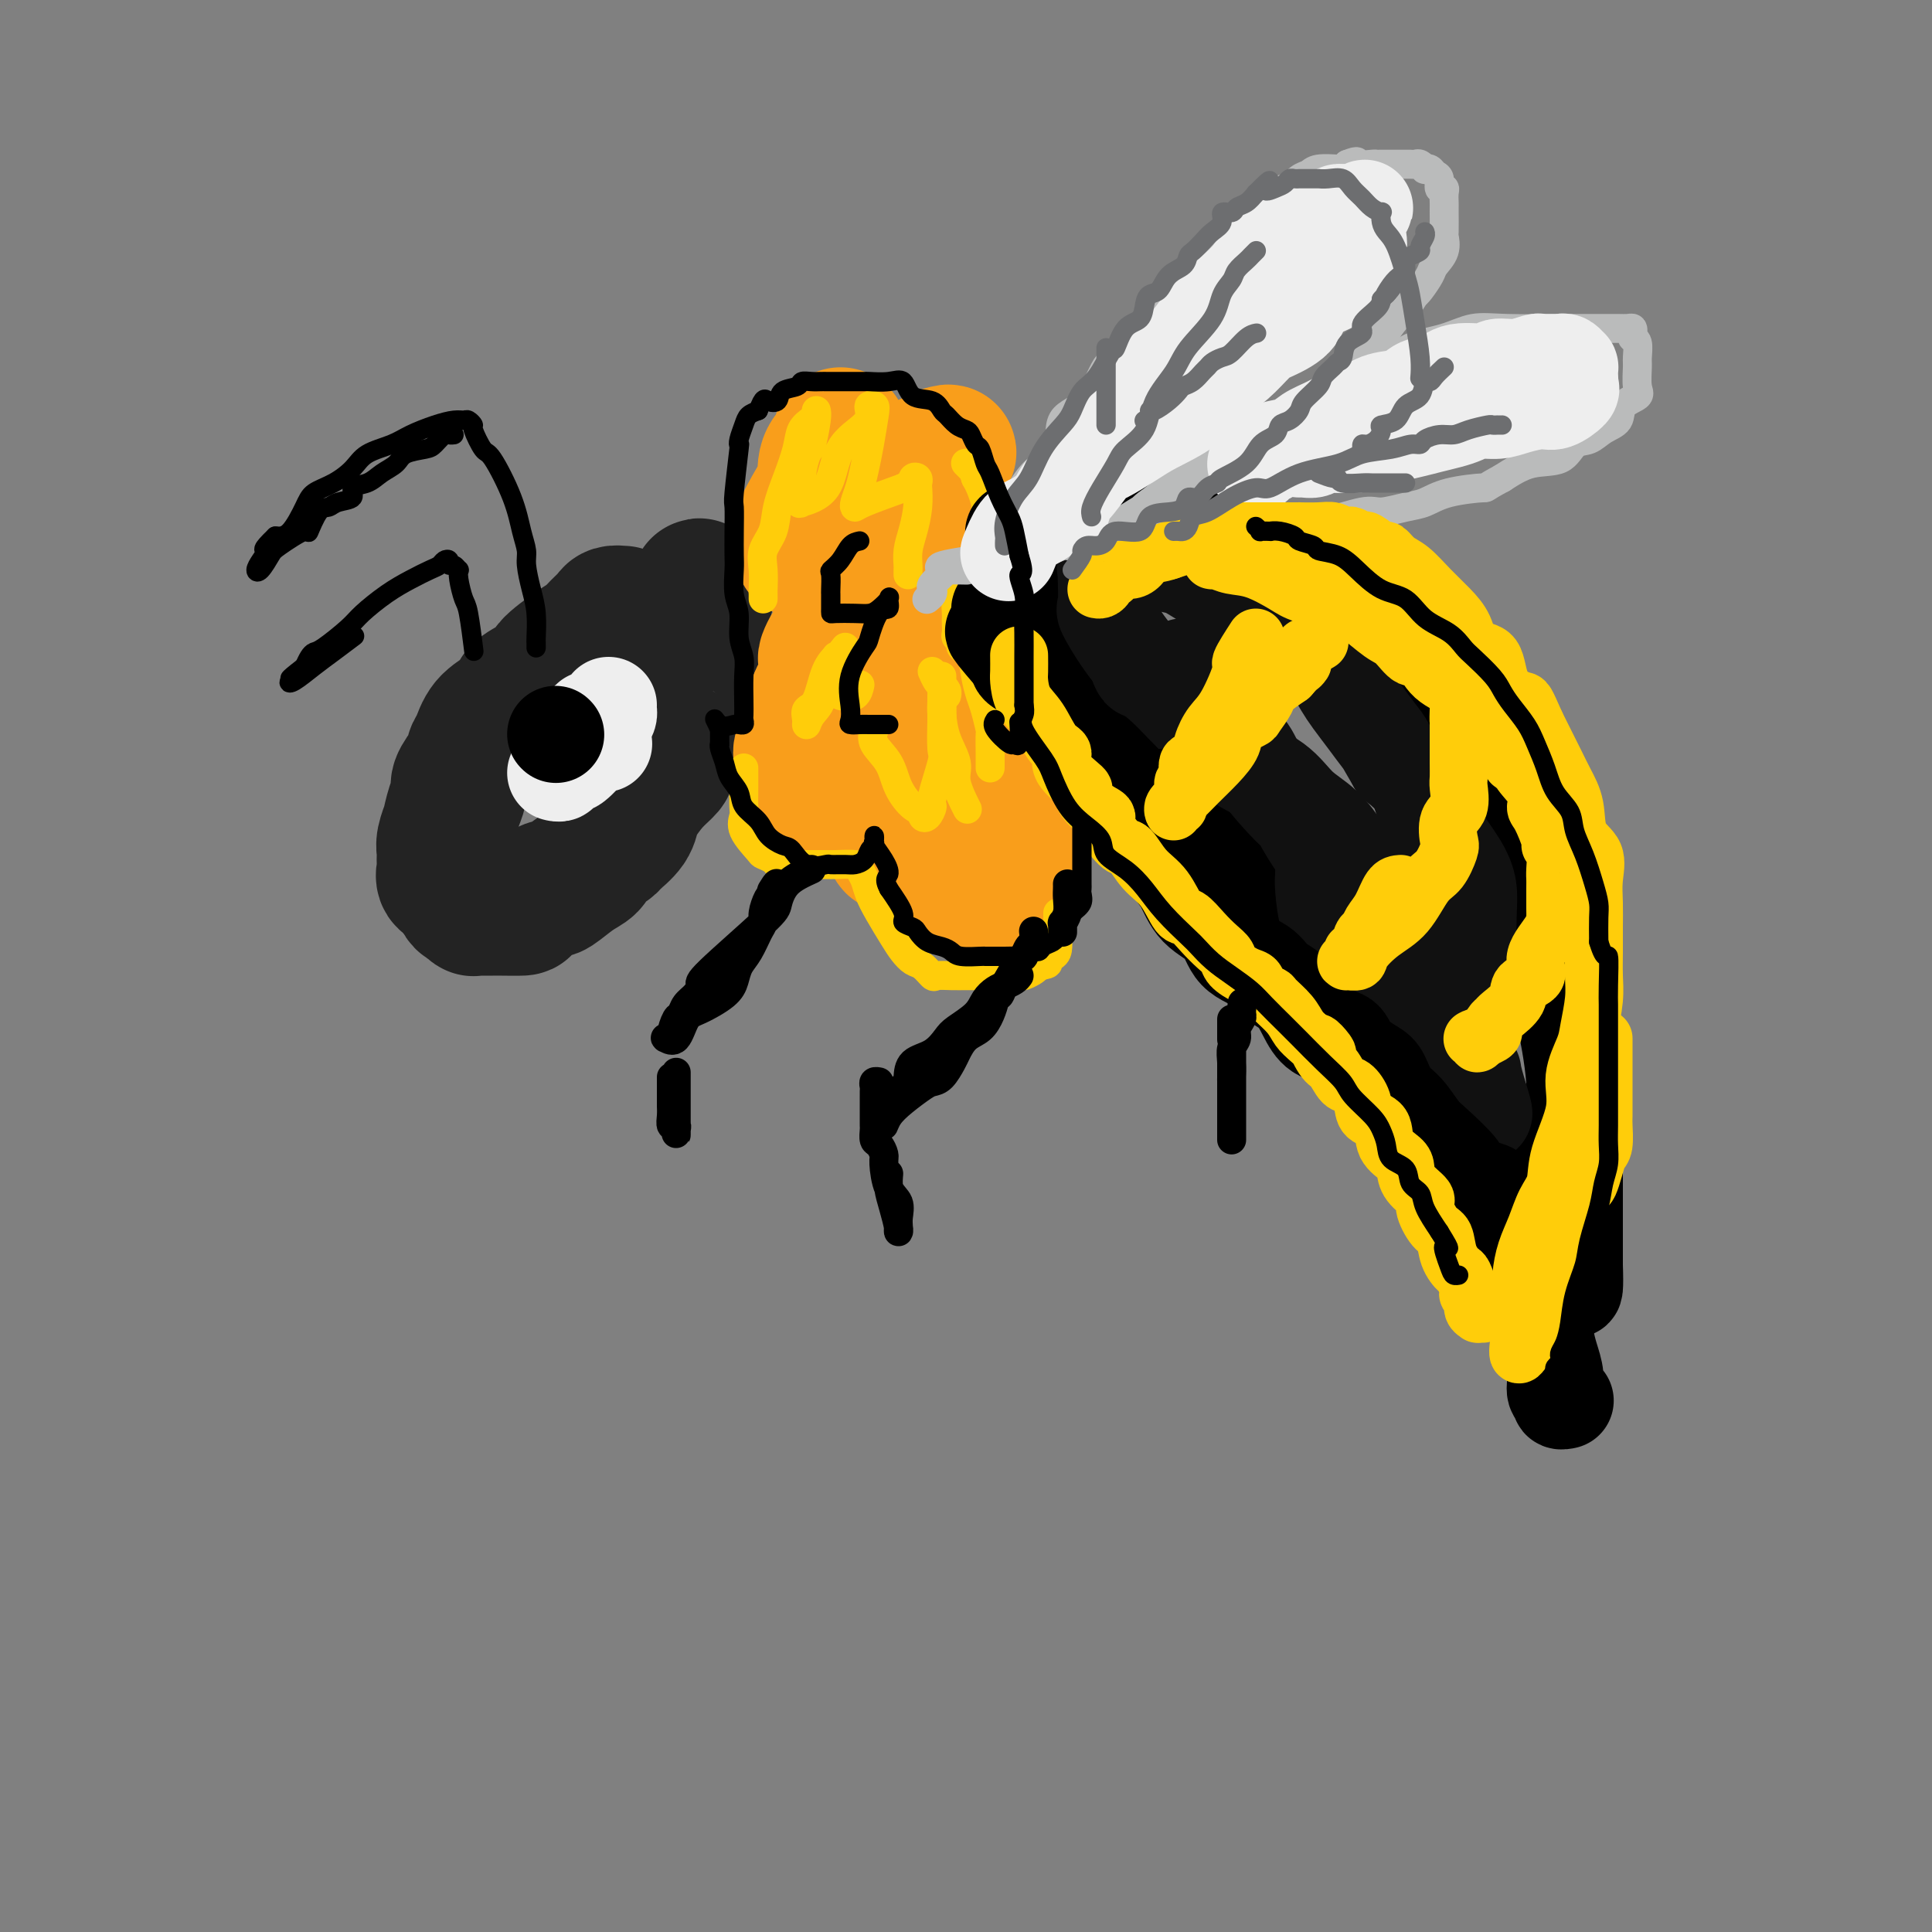 <svg viewBox='0 0 400 400' version='1.1' xmlns='http://www.w3.org/2000/svg' xmlns:xlink='http://www.w3.org/1999/xlink'><rect x="0" y="0" width="400" height="400" fill="#808080" stroke="none"/><g fill='none' stroke='rgb(35,35,35)' stroke-width='28' stroke-linecap='round' stroke-linejoin='round'><path d='M129,127c-0.780,-0.067 -1.560,-0.133 -2,0c-0.440,0.133 -0.540,0.466 -1,1c-0.460,0.534 -1.281,1.269 -2,2c-0.719,0.731 -1.335,1.460 -2,2c-0.665,0.540 -1.378,0.893 -3,2c-1.622,1.107 -4.151,2.967 -5,4c-0.849,1.033 -0.016,1.237 -1,2c-0.984,0.763 -3.783,2.085 -5,3c-1.217,0.915 -0.852,1.424 -1,2c-0.148,0.576 -0.810,1.219 -2,2c-1.190,0.781 -2.909,1.699 -4,3c-1.091,1.301 -1.554,2.985 -2,4c-0.446,1.015 -0.875,1.360 -1,2c-0.125,0.640 0.055,1.576 0,2c-0.055,0.424 -0.344,0.336 -1,1c-0.656,0.664 -1.677,2.081 -2,3c-0.323,0.919 0.053,1.342 0,2c-0.053,0.658 -0.536,1.553 -1,3c-0.464,1.447 -0.909,3.447 -1,4c-0.091,0.553 0.172,-0.342 0,0c-0.172,0.342 -0.778,1.922 -1,3c-0.222,1.078 -0.061,1.655 0,2c0.061,0.345 0.023,0.460 0,1c-0.023,0.540 -0.031,1.507 0,2c0.031,0.493 0.099,0.513 0,1c-0.099,0.487 -0.367,1.440 0,2c0.367,0.560 1.368,0.728 2,1c0.632,0.272 0.895,0.649 1,1c0.105,0.351 0.053,0.675 0,1'/><path d='M95,185c0.853,2.094 1.484,1.829 2,2c0.516,0.171 0.915,0.778 1,1c0.085,0.222 -0.146,0.059 0,0c0.146,-0.059 0.667,-0.016 1,0c0.333,0.016 0.478,0.003 1,0c0.522,-0.003 1.422,0.002 2,0c0.578,-0.002 0.834,-0.012 2,0c1.166,0.012 3.241,0.044 4,0c0.759,-0.044 0.202,-0.165 1,-1c0.798,-0.835 2.953,-2.383 4,-3c1.047,-0.617 0.988,-0.302 1,0c0.012,0.302 0.096,0.589 1,0c0.904,-0.589 2.628,-2.056 4,-3c1.372,-0.944 2.393,-1.365 3,-2c0.607,-0.635 0.800,-1.485 1,-2c0.200,-0.515 0.407,-0.694 1,-1c0.593,-0.306 1.572,-0.737 2,-1c0.428,-0.263 0.305,-0.356 1,-1c0.695,-0.644 2.208,-1.840 3,-3c0.792,-1.160 0.864,-2.286 1,-3c0.136,-0.714 0.335,-1.016 1,-2c0.665,-0.984 1.794,-2.650 3,-4c1.206,-1.350 2.487,-2.386 3,-3c0.513,-0.614 0.256,-0.807 0,-1'/><path d='M138,158c2.636,-3.977 1.227,-3.421 1,-4c-0.227,-0.579 0.727,-2.294 1,-3c0.273,-0.706 -0.134,-0.401 0,-1c0.134,-0.599 0.810,-2.100 1,-3c0.190,-0.900 -0.107,-1.200 0,-2c0.107,-0.800 0.617,-2.102 1,-3c0.383,-0.898 0.639,-1.393 1,-2c0.361,-0.607 0.829,-1.328 1,-2c0.171,-0.672 0.046,-1.297 0,-2c-0.046,-0.703 -0.012,-1.484 0,-2c0.012,-0.516 0.003,-0.768 0,-1c-0.003,-0.232 -0.001,-0.443 0,-1c0.001,-0.557 0.000,-1.460 0,-2c-0.000,-0.540 -0.000,-0.718 0,-1c0.000,-0.282 0.000,-0.667 0,-1c-0.000,-0.333 -0.000,-0.614 0,-1c0.000,-0.386 0.000,-0.877 0,-1c-0.000,-0.123 -0.000,0.121 0,0c0.000,-0.121 0.000,-0.606 0,-1c-0.000,-0.394 -0.000,-0.697 0,-1'/><path d='M144,124c1.095,-5.262 0.833,-1.417 1,0c0.167,1.417 0.762,0.405 1,0c0.238,-0.405 0.119,-0.202 0,0'/></g>
<g fill='none' stroke='rgb(249,158,27)' stroke-width='28' stroke-linecap='round' stroke-linejoin='round'><path d='M166,114c0.008,0.015 0.016,0.030 0,0c-0.016,-0.030 -0.056,-0.105 0,-1c0.056,-0.895 0.210,-2.610 0,-3c-0.210,-0.390 -0.782,0.545 0,-1c0.782,-1.545 2.917,-5.569 4,-7c1.083,-1.431 1.113,-0.269 1,-1c-0.113,-0.731 -0.370,-3.356 0,-5c0.370,-1.644 1.367,-2.309 2,-3c0.633,-0.691 0.902,-1.408 1,-2c0.098,-0.592 0.026,-1.057 0,-1c-0.026,0.057 -0.007,0.637 0,1c0.007,0.363 0.001,0.507 0,1c-0.001,0.493 0.004,1.333 0,2c-0.004,0.667 -0.017,1.159 0,2c0.017,0.841 0.064,2.029 0,3c-0.064,0.971 -0.238,1.725 0,2c0.238,0.275 0.887,0.073 1,0c0.113,-0.073 -0.312,-0.015 0,0c0.312,0.015 1.361,-0.013 2,0c0.639,0.013 0.867,0.067 2,0c1.133,-0.067 3.170,-0.255 5,-1c1.830,-0.745 3.454,-2.047 5,-3c1.546,-0.953 3.013,-1.558 4,-2c0.987,-0.442 1.493,-0.721 2,-1'/><path d='M195,94c2.795,-0.974 0.782,0.092 0,1c-0.782,0.908 -0.331,1.657 0,3c0.331,1.343 0.544,3.278 0,5c-0.544,1.722 -1.844,3.229 -3,5c-1.156,1.771 -2.166,3.804 -3,6c-0.834,2.196 -1.491,4.554 -2,6c-0.509,1.446 -0.869,1.980 -1,3c-0.131,1.020 -0.031,2.525 0,3c0.031,0.475 -0.006,-0.080 0,0c0.006,0.080 0.057,0.794 0,1c-0.057,0.206 -0.221,-0.098 0,0c0.221,0.098 0.829,0.596 1,1c0.171,0.404 -0.094,0.713 0,1c0.094,0.287 0.547,0.551 1,1c0.453,0.449 0.906,1.084 1,2c0.094,0.916 -0.171,2.111 0,4c0.171,1.889 0.777,4.470 1,6c0.223,1.530 0.064,2.010 0,3c-0.064,0.990 -0.033,2.490 0,4c0.033,1.510 0.067,3.031 0,4c-0.067,0.969 -0.237,1.386 0,2c0.237,0.614 0.879,1.427 1,2c0.121,0.573 -0.280,0.908 0,1c0.280,0.092 1.240,-0.058 2,0c0.760,0.058 1.320,0.323 3,1c1.680,0.677 4.480,1.765 6,3c1.520,1.235 1.760,2.618 2,4'/><path d='M204,166c2.796,2.049 3.285,2.670 4,4c0.715,1.330 1.657,3.369 2,5c0.343,1.631 0.089,2.853 0,4c-0.089,1.147 -0.012,2.219 0,3c0.012,0.781 -0.041,1.269 0,2c0.041,0.731 0.175,1.703 0,2c-0.175,0.297 -0.659,-0.082 -1,0c-0.341,0.082 -0.540,0.625 -1,1c-0.460,0.375 -1.182,0.584 -2,0c-0.818,-0.584 -1.733,-1.959 -3,-3c-1.267,-1.041 -2.886,-1.746 -4,-3c-1.114,-1.254 -1.725,-3.057 -2,-4c-0.275,-0.943 -0.216,-1.024 -1,-2c-0.784,-0.976 -2.412,-2.845 -3,-4c-0.588,-1.155 -0.135,-1.596 0,-2c0.135,-0.404 -0.048,-0.770 0,-1c0.048,-0.230 0.325,-0.325 0,0c-0.325,0.325 -1.254,1.069 -2,2c-0.746,0.931 -1.311,2.050 -2,3c-0.689,0.950 -1.502,1.732 -2,2c-0.498,0.268 -0.683,0.021 -1,0c-0.317,-0.021 -0.768,0.185 -1,0c-0.232,-0.185 -0.244,-0.759 -1,-2c-0.756,-1.241 -2.254,-3.147 -3,-4c-0.746,-0.853 -0.739,-0.653 -1,-2c-0.261,-1.347 -0.789,-4.242 -1,-6c-0.211,-1.758 -0.106,-2.379 0,-3'/><path d='M179,158c-0.774,-2.514 -0.207,-1.298 0,-1c0.207,0.298 0.056,-0.321 0,-1c-0.056,-0.679 -0.015,-1.419 0,-2c0.015,-0.581 0.004,-1.003 0,-2c-0.004,-0.997 -0.001,-2.569 0,-4c0.001,-1.431 0.000,-2.723 0,-4c-0.000,-1.277 -0.000,-2.541 0,-4c0.000,-1.459 0.001,-3.113 0,-4c-0.001,-0.887 -0.003,-1.008 0,-2c0.003,-0.992 0.013,-2.857 0,-4c-0.013,-1.143 -0.048,-1.566 0,-2c0.048,-0.434 0.178,-0.880 0,-1c-0.178,-0.120 -0.663,0.085 -1,0c-0.337,-0.085 -0.525,-0.461 -1,0c-0.475,0.461 -1.238,1.757 -2,3c-0.762,1.243 -1.525,2.431 -2,3c-0.475,0.569 -0.663,0.519 -1,1c-0.337,0.481 -0.821,1.495 -1,2c-0.179,0.505 -0.051,0.502 0,1c0.051,0.498 0.025,1.498 0,2c-0.025,0.502 -0.048,0.506 0,1c0.048,0.494 0.167,1.479 0,2c-0.167,0.521 -0.619,0.577 -1,1c-0.381,0.423 -0.690,1.211 -1,2'/><path d='M169,145c-0.538,2.283 -0.884,3.489 -1,4c-0.116,0.511 -0.003,0.326 0,1c0.003,0.674 -0.104,2.207 0,3c0.104,0.793 0.420,0.846 0,1c-0.420,0.154 -1.577,0.408 -2,1c-0.423,0.592 -0.113,1.520 0,2c0.113,0.480 0.030,0.510 0,1c-0.030,0.490 -0.008,1.441 0,2c0.008,0.559 0.002,0.728 0,1c-0.002,0.272 -0.001,0.647 0,1c0.001,0.353 0.000,0.682 0,1c-0.000,0.318 -0.000,0.624 0,1c0.000,0.376 0.000,0.822 0,1c-0.000,0.178 -0.000,0.089 0,0'/></g>
<g fill='none' stroke='rgb(255,205,10)' stroke-width='6' stroke-linecap='round' stroke-linejoin='round'><path d='M158,124c0.004,-0.405 0.008,-0.810 0,-1c-0.008,-0.190 -0.028,-0.167 0,-1c0.028,-0.833 0.104,-2.524 0,-4c-0.104,-1.476 -0.389,-2.736 0,-4c0.389,-1.264 1.451,-2.530 2,-4c0.549,-1.470 0.584,-3.143 1,-5c0.416,-1.857 1.211,-3.899 2,-6c0.789,-2.101 1.570,-4.262 2,-6c0.430,-1.738 0.507,-3.054 1,-4c0.493,-0.946 1.402,-1.524 2,-2c0.598,-0.476 0.885,-0.850 1,-1c0.115,-0.150 0.057,-0.075 0,0'/><path d='M169,85c0.091,0.315 0.182,0.630 0,2c-0.182,1.370 -0.636,3.796 -1,5c-0.364,1.204 -0.638,1.185 -1,2c-0.362,0.815 -0.812,2.463 -1,4c-0.188,1.537 -0.114,2.964 0,4c0.114,1.036 0.269,1.681 0,2c-0.269,0.319 -0.962,0.314 0,0c0.962,-0.314 3.577,-0.935 5,-3c1.423,-2.065 1.653,-5.573 3,-8c1.347,-2.427 3.812,-3.772 5,-5c1.188,-1.228 1.100,-2.339 1,-3c-0.100,-0.661 -0.212,-0.873 0,-1c0.212,-0.127 0.748,-0.169 1,0c0.252,0.169 0.222,0.549 0,2c-0.222,1.451 -0.634,3.972 -1,6c-0.366,2.028 -0.685,3.561 -1,5c-0.315,1.439 -0.626,2.783 -1,4c-0.374,1.217 -0.812,2.305 -1,3c-0.188,0.695 -0.128,0.995 0,1c0.128,0.005 0.322,-0.284 2,-1c1.678,-0.716 4.839,-1.858 8,-3'/><path d='M187,101c1.940,-0.902 1.788,-1.656 2,-2c0.212,-0.344 0.786,-0.276 1,0c0.214,0.276 0.068,0.762 0,1c-0.068,0.238 -0.057,0.228 0,1c0.057,0.772 0.159,2.325 0,4c-0.159,1.675 -0.578,3.472 -1,5c-0.422,1.528 -0.845,2.788 -1,4c-0.155,1.212 -0.042,2.376 0,3c0.042,0.624 0.011,0.706 0,1c-0.011,0.294 -0.003,0.798 0,1c0.003,0.202 0.002,0.101 0,0'/><path d='M175,134c-1.630,2.043 -3.259,4.087 -4,6c-0.741,1.913 -0.592,3.697 -1,5c-0.408,1.303 -1.371,2.126 -2,3c-0.629,0.874 -0.923,1.798 -1,2c-0.077,0.202 0.064,-0.317 0,-1c-0.064,-0.683 -0.334,-1.529 0,-2c0.334,-0.471 1.270,-0.568 2,-2c0.730,-1.432 1.252,-4.198 2,-6c0.748,-1.802 1.721,-2.640 2,-3c0.279,-0.360 -0.137,-0.240 0,1c0.137,1.240 0.828,3.602 1,5c0.172,1.398 -0.174,1.831 0,2c0.174,0.169 0.870,0.073 1,0c0.130,-0.073 -0.305,-0.123 0,0c0.305,0.123 1.351,0.418 2,0c0.649,-0.418 0.900,-1.548 1,-2c0.100,-0.452 0.050,-0.226 0,0'/><path d='M181,151c-0.299,0.936 -0.598,1.872 0,3c0.598,1.128 2.093,2.449 3,4c0.907,1.551 1.226,3.332 2,5c0.774,1.668 2.001,3.224 3,4c0.999,0.776 1.768,0.771 2,1c0.232,0.229 -0.074,0.692 0,1c0.074,0.308 0.528,0.462 1,0c0.472,-0.462 0.964,-1.540 1,-2c0.036,-0.460 -0.383,-0.302 0,-2c0.383,-1.698 1.567,-5.250 2,-7c0.433,-1.750 0.116,-1.696 0,-3c-0.116,-1.304 -0.031,-3.967 0,-6c0.031,-2.033 0.009,-3.438 0,-4c-0.009,-0.562 -0.004,-0.281 0,0'/><path d='M193,139c0.340,0.754 0.679,1.509 1,2c0.321,0.491 0.622,0.719 1,1c0.378,0.281 0.833,0.614 1,1c0.167,0.386 0.048,0.825 0,1c-0.048,0.175 -0.024,0.088 0,0'/><path d='M154,159c0.006,1.282 0.012,2.564 0,4c-0.012,1.436 -0.044,3.025 0,4c0.044,0.975 0.162,1.336 0,2c-0.162,0.664 -0.604,1.632 0,3c0.604,1.368 2.255,3.137 3,4c0.745,0.863 0.583,0.820 1,1c0.417,0.180 1.412,0.584 2,1c0.588,0.416 0.770,0.844 1,1c0.230,0.156 0.507,0.041 1,0c0.493,-0.041 1.203,-0.009 3,0c1.797,0.009 4.681,-0.006 6,0c1.319,0.006 1.074,0.035 2,0c0.926,-0.035 3.024,-0.132 4,0c0.976,0.132 0.832,0.493 1,1c0.168,0.507 0.650,1.161 1,2c0.350,0.839 0.569,1.864 1,3c0.431,1.136 1.074,2.383 2,4c0.926,1.617 2.136,3.604 3,5c0.864,1.396 1.382,2.202 2,3c0.618,0.798 1.338,1.587 2,2c0.662,0.413 1.268,0.450 2,1c0.732,0.550 1.589,1.611 2,2c0.411,0.389 0.376,0.104 1,0c0.624,-0.104 1.906,-0.027 3,0c1.094,0.027 1.998,0.004 3,0c1.002,-0.004 2.100,0.010 4,0c1.900,-0.010 4.602,-0.044 6,0c1.398,0.044 1.492,0.166 2,0c0.508,-0.166 1.431,-0.619 2,-1c0.569,-0.381 0.785,-0.691 1,-1'/><path d='M215,200c3.525,-0.498 1.337,-0.742 1,-1c-0.337,-0.258 1.178,-0.528 2,-1c0.822,-0.472 0.952,-1.146 1,-2c0.048,-0.854 0.013,-1.889 0,-3c-0.013,-1.111 -0.003,-2.299 0,-3c0.003,-0.701 0.001,-0.915 0,-1c-0.001,-0.085 -0.000,-0.043 0,0'/><path d='M205,159c0.000,-0.451 0.001,-0.902 0,-1c-0.001,-0.098 -0.003,0.157 0,0c0.003,-0.157 0.012,-0.726 0,-2c-0.012,-1.274 -0.045,-3.253 0,-4c0.045,-0.747 0.168,-0.262 0,-1c-0.168,-0.738 -0.627,-2.698 -1,-4c-0.373,-1.302 -0.659,-1.945 -1,-3c-0.341,-1.055 -0.736,-2.520 -1,-4c-0.264,-1.480 -0.396,-2.973 -1,-4c-0.604,-1.027 -1.678,-1.588 -2,-2c-0.322,-0.412 0.110,-0.674 0,-1c-0.110,-0.326 -0.761,-0.715 -1,-1c-0.239,-0.285 -0.065,-0.466 0,-1c0.065,-0.534 0.020,-1.421 0,-2c-0.020,-0.579 -0.017,-0.849 0,-1c0.017,-0.151 0.046,-0.182 0,-1c-0.046,-0.818 -0.167,-2.422 0,-3c0.167,-0.578 0.623,-0.132 1,-1c0.377,-0.868 0.674,-3.052 1,-4c0.326,-0.948 0.679,-0.660 1,-1c0.321,-0.340 0.608,-1.308 1,-2c0.392,-0.692 0.889,-1.110 1,-2c0.111,-0.890 -0.166,-2.254 0,-3c0.166,-0.746 0.774,-0.875 1,-1c0.226,-0.125 0.072,-0.246 0,-1c-0.072,-0.754 -0.060,-2.140 0,-3c0.060,-0.860 0.170,-1.193 0,-2c-0.170,-0.807 -0.620,-2.088 -1,-3c-0.380,-0.912 -0.690,-1.456 -1,-2'/><path d='M202,99c-0.476,-1.476 -0.667,-1.667 -1,-2c-0.333,-0.333 -0.810,-0.810 -1,-1c-0.190,-0.190 -0.095,-0.095 0,0'/><path d='M195,140c0.001,0.384 0.002,0.769 0,1c-0.002,0.231 -0.007,0.309 0,1c0.007,0.691 0.024,1.995 0,3c-0.024,1.005 -0.090,1.710 0,3c0.090,1.290 0.336,3.166 1,5c0.664,1.834 1.745,3.626 2,5c0.255,1.374 -0.316,2.332 0,4c0.316,1.668 1.519,4.048 2,5c0.481,0.952 0.241,0.476 0,0'/></g>
<g fill='none' stroke='rgb(0,0,0)' stroke-width='20' stroke-linecap='round' stroke-linejoin='round'><path d='M210,111c-0.170,-0.423 -0.339,-0.845 0,-1c0.339,-0.155 1.188,-0.041 2,0c0.812,0.041 1.588,0.011 3,0c1.412,-0.011 3.460,-0.003 5,0c1.540,0.003 2.572,0.001 4,0c1.428,-0.001 3.253,0.000 6,0c2.747,-0.000 6.415,-0.002 9,0c2.585,0.002 4.088,0.006 5,0c0.912,-0.006 1.234,-0.024 2,0c0.766,0.024 1.978,0.090 3,0c1.022,-0.090 1.856,-0.334 3,0c1.144,0.334 2.598,1.247 4,2c1.402,0.753 2.753,1.346 4,2c1.247,0.654 2.392,1.369 4,2c1.608,0.631 3.679,1.177 5,2c1.321,0.823 1.891,1.922 3,3c1.109,1.078 2.755,2.136 4,3c1.245,0.864 2.087,1.535 4,3c1.913,1.465 4.895,3.725 6,5c1.105,1.275 0.333,1.565 1,2c0.667,0.435 2.772,1.013 4,2c1.228,0.987 1.577,2.381 2,4c0.423,1.619 0.920,3.461 2,5c1.080,1.539 2.743,2.773 4,4c1.257,1.227 2.108,2.446 3,4c0.892,1.554 1.826,3.444 3,5c1.174,1.556 2.587,2.778 4,4'/><path d='M309,162c2.947,4.475 1.315,2.661 1,3c-0.315,0.339 0.688,2.830 2,5c1.312,2.170 2.934,4.019 4,6c1.066,1.981 1.577,4.092 2,6c0.423,1.908 0.757,3.612 1,5c0.243,1.388 0.394,2.461 1,4c0.606,1.539 1.668,3.545 2,5c0.332,1.455 -0.065,2.358 0,4c0.065,1.642 0.592,4.024 1,6c0.408,1.976 0.698,3.546 1,5c0.302,1.454 0.617,2.791 1,5c0.383,2.209 0.835,5.291 1,8c0.165,2.709 0.044,5.046 0,6c-0.044,0.954 -0.012,0.524 0,2c0.012,1.476 0.003,4.859 0,7c-0.003,2.141 -0.001,3.039 0,4c0.001,0.961 0.000,1.986 0,3c-0.000,1.014 -0.000,2.016 0,3c0.000,0.984 0.000,1.951 0,3c-0.000,1.049 -0.000,2.179 0,3c0.000,0.821 0.000,1.334 0,2c-0.000,0.666 -0.000,1.485 0,2c0.000,0.515 0.000,0.726 0,1c-0.000,0.274 -0.000,0.612 0,1c0.000,0.388 0.000,0.825 0,1c-0.000,0.175 -0.000,0.087 0,0'/><path d='M326,262c0.341,10.055 -0.805,2.193 -1,-1c-0.195,-3.193 0.562,-1.718 0,-2c-0.562,-0.282 -2.442,-2.322 -3,-3c-0.558,-0.678 0.208,0.006 0,-1c-0.208,-1.006 -1.390,-3.701 -2,-5c-0.610,-1.299 -0.649,-1.203 -1,-2c-0.351,-0.797 -1.013,-2.486 -2,-4c-0.987,-1.514 -2.300,-2.854 -3,-4c-0.700,-1.146 -0.786,-2.097 -2,-4c-1.214,-1.903 -3.554,-4.759 -5,-7c-1.446,-2.241 -1.997,-3.867 -3,-5c-1.003,-1.133 -2.457,-1.775 -3,-3c-0.543,-1.225 -0.173,-3.035 -1,-4c-0.827,-0.965 -2.851,-1.086 -4,-2c-1.149,-0.914 -1.424,-2.622 -2,-4c-0.576,-1.378 -1.454,-2.427 -2,-3c-0.546,-0.573 -0.760,-0.669 -1,-1c-0.240,-0.331 -0.505,-0.896 -1,-1c-0.495,-0.104 -1.221,0.253 -2,0c-0.779,-0.253 -1.611,-1.114 -2,-2c-0.389,-0.886 -0.333,-1.795 -1,-2c-0.667,-0.205 -2.056,0.294 -3,0c-0.944,-0.294 -1.443,-1.381 -2,-2c-0.557,-0.619 -1.173,-0.770 -2,-1c-0.827,-0.230 -1.866,-0.537 -3,-1c-1.134,-0.463 -2.362,-1.080 -4,-2c-1.638,-0.920 -3.687,-2.144 -5,-3c-1.313,-0.856 -1.892,-1.346 -3,-2c-1.108,-0.654 -2.745,-1.473 -4,-2c-1.255,-0.527 -2.127,-0.764 -3,-1'/><path d='M256,188c-6.274,-3.726 -3.960,-3.043 -3,-3c0.960,0.043 0.567,-0.556 0,-1c-0.567,-0.444 -1.307,-0.733 -2,-1c-0.693,-0.267 -1.340,-0.512 -2,-1c-0.660,-0.488 -1.332,-1.220 -2,-2c-0.668,-0.780 -1.331,-1.609 -2,-2c-0.669,-0.391 -1.345,-0.345 -2,-1c-0.655,-0.655 -1.288,-2.011 -2,-3c-0.712,-0.989 -1.504,-1.612 -2,-2c-0.496,-0.388 -0.697,-0.540 -1,-1c-0.303,-0.460 -0.708,-1.226 -1,-2c-0.292,-0.774 -0.473,-1.554 -1,-2c-0.527,-0.446 -1.402,-0.557 -2,-1c-0.598,-0.443 -0.921,-1.217 -1,-2c-0.079,-0.783 0.085,-1.575 0,-2c-0.085,-0.425 -0.421,-0.483 -1,-1c-0.579,-0.517 -1.402,-1.494 -2,-2c-0.598,-0.506 -0.972,-0.540 -1,-1c-0.028,-0.460 0.288,-1.345 0,-2c-0.288,-0.655 -1.180,-1.081 -2,-2c-0.820,-0.919 -1.567,-2.330 -2,-3c-0.433,-0.670 -0.552,-0.599 -1,-1c-0.448,-0.401 -1.223,-1.272 -2,-2c-0.777,-0.728 -1.554,-1.311 -2,-2c-0.446,-0.689 -0.562,-1.484 -1,-2c-0.438,-0.516 -1.199,-0.754 -2,-1c-0.801,-0.246 -1.643,-0.500 -2,-1c-0.357,-0.500 -0.230,-1.248 -1,-2c-0.770,-0.752 -2.438,-1.510 -3,-2c-0.562,-0.490 -0.018,-0.711 0,-1c0.018,-0.289 -0.491,-0.644 -1,-1'/><path d='M210,136c-7.509,-8.692 -3.280,-4.423 -2,-3c1.280,1.423 -0.389,-0.001 -1,-1c-0.611,-0.999 -0.163,-1.573 0,-2c0.163,-0.427 0.043,-0.707 0,-1c-0.043,-0.293 -0.009,-0.600 0,-1c0.009,-0.400 -0.009,-0.895 0,-1c0.009,-0.105 0.044,0.179 0,0c-0.044,-0.179 -0.166,-0.822 0,-1c0.166,-0.178 0.619,0.110 1,0c0.381,-0.110 0.690,-0.617 1,-1c0.310,-0.383 0.622,-0.640 1,-1c0.378,-0.360 0.821,-0.822 1,-1c0.179,-0.178 0.093,-0.071 0,0c-0.093,0.071 -0.193,0.107 0,0c0.193,-0.107 0.679,-0.356 1,0c0.321,0.356 0.476,1.318 1,2c0.524,0.682 1.416,1.085 2,2c0.584,0.915 0.859,2.344 1,3c0.141,0.656 0.149,0.541 1,2c0.851,1.459 2.545,4.494 4,7c1.455,2.506 2.672,4.484 4,6c1.328,1.516 2.767,2.569 4,4c1.233,1.431 2.258,3.239 4,5c1.742,1.761 4.200,3.474 5,4c0.800,0.526 -0.057,-0.135 1,1c1.057,1.135 4.029,4.068 7,7'/><path d='M246,166c3.755,3.260 2.643,0.909 3,1c0.357,0.091 2.184,2.622 3,4c0.816,1.378 0.622,1.602 2,2c1.378,0.398 4.329,0.969 6,2c1.671,1.031 2.062,2.521 3,4c0.938,1.479 2.425,2.947 4,4c1.575,1.053 3.239,1.690 4,2c0.761,0.310 0.617,0.294 1,1c0.383,0.706 1.291,2.133 2,3c0.709,0.867 1.218,1.174 2,2c0.782,0.826 1.835,2.170 2,3c0.165,0.830 -0.560,1.147 0,2c0.560,0.853 2.406,2.244 3,3c0.594,0.756 -0.062,0.877 0,1c0.062,0.123 0.843,0.247 1,1c0.157,0.753 -0.312,2.136 0,3c0.312,0.864 1.403,1.211 2,2c0.597,0.789 0.699,2.020 1,3c0.301,0.980 0.800,1.709 1,2c0.200,0.291 0.100,0.146 0,0'/></g>
<g fill='none' stroke='rgb(17,17,17)' stroke-width='20' stroke-linecap='round' stroke-linejoin='round'><path d='M245,138c0.023,0.397 0.047,0.794 1,2c0.953,1.206 2.837,3.220 4,5c1.163,1.780 1.606,3.324 3,5c1.394,1.676 3.741,3.483 5,5c1.259,1.517 1.432,2.744 3,5c1.568,2.256 4.532,5.540 6,7c1.468,1.460 1.440,1.096 2,2c0.560,0.904 1.708,3.076 3,5c1.292,1.924 2.727,3.600 5,6c2.273,2.400 5.385,5.524 8,8c2.615,2.476 4.733,4.306 6,6c1.267,1.694 1.685,3.253 3,5c1.315,1.747 3.529,3.681 5,5c1.471,1.319 2.198,2.022 3,3c0.802,0.978 1.679,2.231 2,3c0.321,0.769 0.086,1.053 0,1c-0.086,-0.053 -0.023,-0.442 0,-1c0.023,-0.558 0.006,-1.285 0,-2c-0.006,-0.715 -0.000,-1.418 0,-3c0.000,-1.582 -0.004,-4.042 0,-5c0.004,-0.958 0.017,-0.414 0,-2c-0.017,-1.586 -0.063,-5.301 0,-8c0.063,-2.699 0.237,-4.381 0,-6c-0.237,-1.619 -0.884,-3.174 -2,-5c-1.116,-1.826 -2.701,-3.922 -4,-6c-1.299,-2.078 -2.311,-4.136 -3,-6c-0.689,-1.864 -1.054,-3.532 -2,-5c-0.946,-1.468 -2.473,-2.734 -4,-4'/><path d='M289,158c-2.859,-4.967 -2.508,-4.383 -3,-5c-0.492,-0.617 -1.827,-2.434 -3,-4c-1.173,-1.566 -2.185,-2.881 -3,-4c-0.815,-1.119 -1.432,-2.042 -2,-3c-0.568,-0.958 -1.086,-1.952 -2,-3c-0.914,-1.048 -2.223,-2.151 -3,-3c-0.777,-0.849 -1.023,-1.443 -2,-2c-0.977,-0.557 -2.685,-1.079 -4,-2c-1.315,-0.921 -2.235,-2.243 -3,-3c-0.765,-0.757 -1.373,-0.948 -3,-2c-1.627,-1.052 -4.274,-2.964 -6,-4c-1.726,-1.036 -2.532,-1.195 -4,-2c-1.468,-0.805 -3.598,-2.254 -5,-3c-1.402,-0.746 -2.078,-0.788 -3,-1c-0.922,-0.212 -2.091,-0.593 -3,-1c-0.909,-0.407 -1.557,-0.841 -2,-1c-0.443,-0.159 -0.682,-0.043 -1,0c-0.318,0.043 -0.714,0.015 -1,0c-0.286,-0.015 -0.462,-0.015 -1,0c-0.538,0.015 -1.436,0.047 -2,0c-0.564,-0.047 -0.792,-0.171 -1,0c-0.208,0.171 -0.396,0.637 -1,1c-0.604,0.363 -1.625,0.623 -2,1c-0.375,0.377 -0.103,0.871 0,1c0.103,0.129 0.036,-0.108 0,0c-0.036,0.108 -0.043,0.559 0,2c0.043,1.441 0.135,3.871 0,5c-0.135,1.129 -0.498,0.958 0,2c0.498,1.042 1.857,3.298 3,5c1.143,1.702 2.072,2.851 3,4'/><path d='M235,136c1.190,3.488 1.165,2.708 2,3c0.835,0.292 2.530,1.656 4,3c1.470,1.344 2.714,2.668 4,4c1.286,1.332 2.615,2.670 4,4c1.385,1.330 2.828,2.651 4,4c1.172,1.349 2.075,2.727 4,4c1.925,1.273 4.873,2.440 7,4c2.127,1.560 3.431,3.512 5,5c1.569,1.488 3.401,2.513 5,4c1.599,1.487 2.965,3.436 4,5c1.035,1.564 1.739,2.742 3,4c1.261,1.258 3.081,2.595 4,4c0.919,1.405 0.938,2.878 2,4c1.062,1.122 3.165,1.894 4,3c0.835,1.106 0.400,2.547 1,4c0.600,1.453 2.236,2.919 3,4c0.764,1.081 0.657,1.778 1,3c0.343,1.222 1.134,2.971 2,4c0.866,1.029 1.805,1.340 2,2c0.195,0.660 -0.355,1.671 0,3c0.355,1.329 1.616,2.976 2,4c0.384,1.024 -0.108,1.426 0,2c0.108,0.574 0.816,1.319 1,2c0.184,0.681 -0.157,1.299 0,2c0.157,0.701 0.813,1.484 1,2c0.187,0.516 -0.093,0.765 0,1c0.093,0.235 0.561,0.455 1,1c0.439,0.545 0.850,1.414 1,2c0.150,0.586 0.040,0.889 0,1c-0.040,0.111 -0.012,0.032 0,0c0.012,-0.032 0.006,-0.016 0,0'/><path d='M306,228c2.381,5.512 0.833,0.792 0,-2c-0.833,-2.792 -0.952,-3.655 -1,-4c-0.048,-0.345 -0.024,-0.173 0,0'/><path d='M275,176c-0.423,0.040 -0.846,0.079 -1,0c-0.154,-0.079 -0.039,-0.277 0,0c0.039,0.277 0.002,1.030 0,2c-0.002,0.970 0.030,2.159 0,3c-0.030,0.841 -0.121,1.334 0,3c0.121,1.666 0.453,4.504 1,6c0.547,1.496 1.310,1.651 2,3c0.690,1.349 1.306,3.891 2,6c0.694,2.109 1.464,3.784 2,5c0.536,1.216 0.836,1.972 2,4c1.164,2.028 3.190,5.327 4,7c0.810,1.673 0.403,1.720 1,3c0.597,1.280 2.199,3.793 3,5c0.801,1.207 0.802,1.107 1,1c0.198,-0.107 0.592,-0.221 1,0c0.408,0.221 0.831,0.777 1,1c0.169,0.223 0.085,0.111 0,0'/></g>
<g fill='none' stroke='rgb(186,187,187)' stroke-width='6' stroke-linecap='round' stroke-linejoin='round'><path d='M204,115c-0.261,0.086 -0.522,0.172 0,-1c0.522,-1.172 1.826,-3.602 2,-4c0.174,-0.398 -0.780,1.236 0,0c0.780,-1.236 3.296,-5.341 5,-8c1.704,-2.659 2.596,-3.873 4,-5c1.404,-1.127 3.322,-2.167 4,-4c0.678,-1.833 0.118,-4.458 1,-6c0.882,-1.542 3.207,-2.001 5,-4c1.793,-1.999 3.052,-5.537 4,-7c0.948,-1.463 1.583,-0.849 3,-2c1.417,-1.151 3.615,-4.066 5,-6c1.385,-1.934 1.956,-2.888 3,-4c1.044,-1.112 2.560,-2.381 4,-4c1.440,-1.619 2.805,-3.589 4,-5c1.195,-1.411 2.221,-2.262 3,-3c0.779,-0.738 1.309,-1.361 2,-2c0.691,-0.639 1.541,-1.292 2,-2c0.459,-0.708 0.528,-1.471 1,-2c0.472,-0.529 1.349,-0.826 2,-1c0.651,-0.174 1.077,-0.227 2,-1c0.923,-0.773 2.344,-2.266 3,-3c0.656,-0.734 0.546,-0.707 1,-1c0.454,-0.293 1.470,-0.905 2,-1c0.530,-0.095 0.573,0.329 1,0c0.427,-0.329 1.239,-1.409 2,-2c0.761,-0.591 1.471,-0.694 2,-1c0.529,-0.306 0.877,-0.817 2,-1c1.123,-0.183 3.023,-0.039 4,0c0.977,0.039 1.032,-0.028 1,0c-0.032,0.028 -0.152,0.151 0,0c0.152,-0.151 0.576,-0.575 1,-1'/><path d='M279,34c2.758,-1.083 1.654,-0.290 2,0c0.346,0.290 2.141,0.078 3,0c0.859,-0.078 0.780,-0.021 1,0c0.220,0.021 0.738,0.006 1,0c0.262,-0.006 0.269,-0.002 0,0c-0.269,0.002 -0.815,0.001 0,0c0.815,-0.001 2.992,-0.001 4,0c1.008,0.001 0.849,0.004 1,0c0.151,-0.004 0.614,-0.015 1,0c0.386,0.015 0.695,0.056 1,0c0.305,-0.056 0.606,-0.208 1,0c0.394,0.208 0.880,0.775 1,1c0.120,0.225 -0.127,0.106 0,0c0.127,-0.106 0.626,-0.201 1,0c0.374,0.201 0.622,0.697 1,1c0.378,0.303 0.886,0.414 1,1c0.114,0.586 -0.166,1.648 0,2c0.166,0.352 0.776,-0.006 1,0c0.224,0.006 0.060,0.376 0,1c-0.060,0.624 -0.016,1.502 0,2c0.016,0.498 0.004,0.614 0,1c-0.004,0.386 0.001,1.040 0,1c-0.001,-0.040 -0.007,-0.775 0,0c0.007,0.775 0.028,3.060 0,4c-0.028,0.940 -0.105,0.535 0,1c0.105,0.465 0.393,1.799 0,3c-0.393,1.201 -1.466,2.270 -2,3c-0.534,0.730 -0.528,1.119 -1,2c-0.472,0.881 -1.420,2.252 -2,3c-0.580,0.748 -0.790,0.874 -1,1'/><path d='M293,61c-1.300,2.005 -1.550,2.518 -2,3c-0.450,0.482 -1.099,0.934 -2,2c-0.901,1.066 -2.055,2.745 -3,4c-0.945,1.255 -1.680,2.084 -3,3c-1.320,0.916 -3.225,1.917 -4,3c-0.775,1.083 -0.422,2.248 -1,3c-0.578,0.752 -2.088,1.093 -4,2c-1.912,0.907 -4.226,2.381 -5,3c-0.774,0.619 -0.006,0.384 -1,1c-0.994,0.616 -3.748,2.084 -5,3c-1.252,0.916 -1.001,1.280 -2,2c-0.999,0.720 -3.247,1.796 -5,3c-1.753,1.204 -3.010,2.535 -4,3c-0.990,0.465 -1.714,0.063 -3,1c-1.286,0.937 -3.136,3.213 -4,4c-0.864,0.787 -0.744,0.084 -1,0c-0.256,-0.084 -0.890,0.450 -2,1c-1.110,0.550 -2.698,1.117 -4,2c-1.302,0.883 -2.318,2.082 -3,3c-0.682,0.918 -1.030,1.555 -2,2c-0.970,0.445 -2.563,0.699 -2,0c0.563,-0.699 3.281,-2.349 6,-4'/><path d='M237,105c1.350,-1.254 2.726,-2.388 5,-4c2.274,-1.612 5.445,-3.701 7,-5c1.555,-1.299 1.494,-1.808 4,-3c2.506,-1.192 7.579,-3.067 11,-5c3.421,-1.933 5.190,-3.923 9,-6c3.810,-2.077 9.661,-4.241 13,-6c3.339,-1.759 4.166,-3.112 6,-4c1.834,-0.888 4.676,-1.310 7,-2c2.324,-0.690 4.131,-1.649 6,-2c1.869,-0.351 3.799,-0.094 7,0c3.201,0.094 7.673,0.025 10,0c2.327,-0.025 2.508,-0.008 4,0c1.492,0.008 4.295,0.005 6,0c1.705,-0.005 2.312,-0.012 3,0c0.688,0.012 1.456,0.043 2,0c0.544,-0.043 0.864,-0.159 1,0c0.136,0.159 0.089,0.593 0,1c-0.089,0.407 -0.221,0.788 0,1c0.221,0.212 0.794,0.255 1,1c0.206,0.745 0.044,2.190 0,3c-0.044,0.810 0.029,0.983 0,2c-0.029,1.017 -0.160,2.877 0,4c0.160,1.123 0.612,1.510 0,2c-0.612,0.490 -2.289,1.085 -3,2c-0.711,0.915 -0.456,2.151 -1,3c-0.544,0.849 -1.887,1.311 -3,2c-1.113,0.689 -1.997,1.604 -3,2c-1.003,0.396 -2.124,0.271 -3,1c-0.876,0.729 -1.505,2.312 -3,3c-1.495,0.688 -3.856,0.482 -6,1c-2.144,0.518 -4.072,1.759 -6,3'/><path d='M311,99c-4.263,2.278 -2.921,1.974 -4,2c-1.079,0.026 -4.581,0.383 -7,1c-2.419,0.617 -3.757,1.494 -5,2c-1.243,0.506 -2.391,0.641 -4,1c-1.609,0.359 -3.680,0.941 -5,1c-1.320,0.059 -1.890,-0.405 -4,0c-2.110,0.405 -5.761,1.678 -8,2c-2.239,0.322 -3.067,-0.307 -6,0c-2.933,0.307 -7.971,1.550 -11,2c-3.029,0.450 -4.049,0.105 -5,0c-0.951,-0.105 -1.833,0.028 -3,0c-1.167,-0.028 -2.621,-0.217 -4,0c-1.379,0.217 -2.684,0.842 -4,1c-1.316,0.158 -2.642,-0.150 -4,0c-1.358,0.150 -2.747,0.757 -4,1c-1.253,0.243 -2.368,0.121 -3,0c-0.632,-0.121 -0.780,-0.243 -2,0c-1.220,0.243 -3.511,0.850 -5,1c-1.489,0.150 -2.177,-0.156 -3,0c-0.823,0.156 -1.782,0.773 -3,1c-1.218,0.227 -2.693,0.065 -4,0c-1.307,-0.065 -2.444,-0.033 -3,0c-0.556,0.033 -0.530,0.065 -1,0c-0.470,-0.065 -1.435,-0.228 -2,0c-0.565,0.228 -0.729,0.846 -1,1c-0.271,0.154 -0.650,-0.155 -1,0c-0.350,0.155 -0.671,0.773 -1,1c-0.329,0.227 -0.665,0.061 -1,0c-0.335,-0.061 -0.667,-0.017 -1,0c-0.333,0.017 -0.666,0.009 -1,0'/><path d='M201,116c-11.719,1.691 -4.515,1.919 -2,2c2.515,0.081 0.341,0.014 -1,0c-1.341,-0.014 -1.848,0.024 -2,0c-0.152,-0.024 0.051,-0.109 0,0c-0.051,0.109 -0.357,0.411 -1,1c-0.643,0.589 -1.623,1.464 -2,2c-0.377,0.536 -0.153,0.731 0,1c0.153,0.269 0.233,0.611 0,1c-0.233,0.389 -0.781,0.825 -1,1c-0.219,0.175 -0.110,0.087 0,0'/></g>
<g fill='none' stroke='rgb(238,238,238)' stroke-width='20' stroke-linecap='round' stroke-linejoin='round'><path d='M260,96c-0.053,0.090 -0.106,0.180 0,0c0.106,-0.180 0.373,-0.629 1,-1c0.627,-0.371 1.616,-0.665 2,-1c0.384,-0.335 0.165,-0.710 1,-1c0.835,-0.290 2.726,-0.496 4,-1c1.274,-0.504 1.932,-1.305 3,-2c1.068,-0.695 2.548,-1.284 4,-2c1.452,-0.716 2.877,-1.558 4,-2c1.123,-0.442 1.946,-0.484 3,-1c1.054,-0.516 2.341,-1.505 4,-2c1.659,-0.495 3.692,-0.496 5,-1c1.308,-0.504 1.892,-1.512 3,-2c1.108,-0.488 2.739,-0.455 4,-1c1.261,-0.545 2.152,-1.666 4,-2c1.848,-0.334 4.652,0.121 6,0c1.348,-0.121 1.240,-0.817 2,-1c0.760,-0.183 2.389,0.147 4,0c1.611,-0.147 3.205,-0.772 4,-1c0.795,-0.228 0.790,-0.061 1,0c0.210,0.061 0.633,0.015 1,0c0.367,-0.015 0.676,-0.000 1,0c0.324,0.000 0.661,-0.015 1,0c0.339,0.015 0.679,0.060 1,0c0.321,-0.060 0.622,-0.223 1,0c0.378,0.223 0.833,0.833 1,1c0.167,0.167 0.045,-0.110 0,0c-0.045,0.110 -0.012,0.607 0,1c0.012,0.393 0.003,0.684 0,1c-0.003,0.316 -0.002,0.658 0,1'/><path d='M325,79c0.166,0.565 0.080,-0.021 0,0c-0.080,0.021 -0.152,0.649 0,1c0.152,0.351 0.530,0.424 0,1c-0.530,0.576 -1.969,1.656 -3,2c-1.031,0.344 -1.655,-0.048 -3,0c-1.345,0.048 -3.412,0.538 -5,1c-1.588,0.462 -2.698,0.898 -4,1c-1.302,0.102 -2.797,-0.128 -4,0c-1.203,0.128 -2.112,0.615 -3,1c-0.888,0.385 -1.753,0.667 -3,1c-1.247,0.333 -2.877,0.716 -4,1c-1.123,0.284 -1.740,0.467 -4,1c-2.260,0.533 -6.163,1.414 -8,2c-1.837,0.586 -1.609,0.875 -3,1c-1.391,0.125 -4.401,0.086 -6,0c-1.599,-0.086 -1.787,-0.219 -2,0c-0.213,0.219 -0.449,0.791 -1,1c-0.551,0.209 -1.416,0.056 -2,0c-0.584,-0.056 -0.888,-0.015 -1,0c-0.112,0.015 -0.032,0.004 0,0c0.032,-0.004 0.016,-0.002 0,0'/><path d='M220,105c0.023,-0.204 0.045,-0.408 0,-1c-0.045,-0.592 -0.158,-1.573 0,-2c0.158,-0.427 0.587,-0.299 2,-2c1.413,-1.701 3.812,-5.231 5,-7c1.188,-1.769 1.167,-1.777 2,-3c0.833,-1.223 2.519,-3.662 4,-5c1.481,-1.338 2.756,-1.575 4,-3c1.244,-1.425 2.456,-4.039 4,-6c1.544,-1.961 3.420,-3.269 5,-5c1.580,-1.731 2.864,-3.884 4,-5c1.136,-1.116 2.124,-1.194 3,-2c0.876,-0.806 1.638,-2.338 2,-3c0.362,-0.662 0.322,-0.454 1,-1c0.678,-0.546 2.074,-1.847 3,-3c0.926,-1.153 1.384,-2.158 2,-3c0.616,-0.842 1.392,-1.521 2,-2c0.608,-0.479 1.050,-0.758 2,-1c0.950,-0.242 2.409,-0.446 3,-1c0.591,-0.554 0.315,-1.459 1,-2c0.685,-0.541 2.331,-0.719 3,-1c0.669,-0.281 0.359,-0.664 1,-1c0.641,-0.336 2.231,-0.626 3,-1c0.769,-0.374 0.717,-0.832 1,-1c0.283,-0.168 0.901,-0.045 1,0c0.099,0.045 -0.319,0.012 0,0c0.319,-0.012 1.377,-0.003 2,0c0.623,0.003 0.812,0.002 1,0'/><path d='M281,44c3.090,-1.652 0.816,-0.781 0,0c-0.816,0.781 -0.172,1.472 0,2c0.172,0.528 -0.128,0.894 0,2c0.128,1.106 0.683,2.952 0,4c-0.683,1.048 -2.603,1.298 -3,2c-0.397,0.702 0.728,1.855 0,3c-0.728,1.145 -3.310,2.283 -5,3c-1.690,0.717 -2.490,1.015 -3,2c-0.510,0.985 -0.732,2.659 -2,4c-1.268,1.341 -3.584,2.349 -5,3c-1.416,0.651 -1.933,0.946 -3,2c-1.067,1.054 -2.683,2.866 -4,4c-1.317,1.134 -2.335,1.591 -3,2c-0.665,0.409 -0.976,0.772 -2,2c-1.024,1.228 -2.762,3.323 -5,5c-2.238,1.677 -4.977,2.937 -7,4c-2.023,1.063 -3.329,1.929 -5,3c-1.671,1.071 -3.706,2.348 -5,3c-1.294,0.652 -1.848,0.679 -3,2c-1.152,1.321 -2.903,3.937 -4,5c-1.097,1.063 -1.541,0.573 -2,1c-0.459,0.427 -0.932,1.772 -2,3c-1.068,1.228 -2.729,2.339 -4,3c-1.271,0.661 -2.150,0.870 -3,2c-0.850,1.130 -1.671,3.180 -2,4c-0.329,0.820 -0.164,0.410 0,0'/><path d='M126,146c-0.016,0.339 -0.033,0.678 0,1c0.033,0.322 0.114,0.626 0,1c-0.114,0.374 -0.423,0.816 -1,1c-0.577,0.184 -1.423,0.109 -2,0c-0.577,-0.109 -0.887,-0.251 -1,0c-0.113,0.251 -0.030,0.894 0,1c0.030,0.106 0.008,-0.325 0,0c-0.008,0.325 -0.002,1.408 0,2c0.002,0.592 -0.000,0.695 0,1c0.000,0.305 0.003,0.814 0,1c-0.003,0.186 -0.011,0.050 0,0c0.011,-0.050 0.041,-0.013 0,0c-0.041,0.013 -0.155,0.004 0,0c0.155,-0.004 0.577,-0.002 1,0'/><path d='M123,154c0.293,0.768 0.526,0.189 1,0c0.474,-0.189 1.189,0.013 1,0c-0.189,-0.013 -1.280,-0.242 -2,0c-0.720,0.242 -1.068,0.953 -1,1c0.068,0.047 0.551,-0.572 0,0c-0.551,0.572 -2.138,2.334 -3,3c-0.862,0.666 -1.001,0.235 -1,0c0.001,-0.235 0.140,-0.273 0,0c-0.140,0.273 -0.560,0.858 -1,1c-0.440,0.142 -0.902,-0.158 -1,0c-0.098,0.158 0.166,0.773 0,1c-0.166,0.227 -0.762,0.065 -1,0c-0.238,-0.065 -0.119,-0.032 0,0'/></g>
<g fill='none' stroke='rgb(0,0,0)' stroke-width='20' stroke-linecap='round' stroke-linejoin='round'><path d='M115,152c0.000,0.000 0.100,0.100 0.1,0.1'/><path d='M241,165c0.003,0.839 0.007,1.678 0,2c-0.007,0.322 -0.024,0.128 0,1c0.024,0.872 0.090,2.810 0,4c-0.090,1.190 -0.337,1.632 0,3c0.337,1.368 1.256,3.661 2,5c0.744,1.339 1.312,1.723 2,3c0.688,1.277 1.495,3.448 3,5c1.505,1.552 3.708,2.486 5,4c1.292,1.514 1.672,3.609 3,5c1.328,1.391 3.603,2.079 5,3c1.397,0.921 1.915,2.077 3,3c1.085,0.923 2.736,1.615 4,3c1.264,1.385 2.142,3.463 3,5c0.858,1.537 1.696,2.531 3,3c1.304,0.469 3.072,0.412 4,1c0.928,0.588 1.014,1.822 2,3c0.986,1.178 2.873,2.301 4,3c1.127,0.699 1.496,0.975 2,2c0.504,1.025 1.145,2.800 2,4c0.855,1.200 1.924,1.826 3,3c1.076,1.174 2.158,2.896 3,4c0.842,1.104 1.444,1.590 3,3c1.556,1.410 4.065,3.746 5,5c0.935,1.254 0.296,1.428 1,2c0.704,0.572 2.751,1.542 4,2c1.249,0.458 1.700,0.405 2,1c0.300,0.595 0.451,1.839 1,3c0.549,1.161 1.498,2.239 2,3c0.502,0.761 0.558,1.205 1,2c0.442,0.795 1.269,1.941 2,3c0.731,1.059 1.365,2.029 2,3'/><path d='M317,261c5.035,6.362 2.122,3.268 1,3c-1.122,-0.268 -0.454,2.291 0,4c0.454,1.709 0.695,2.570 1,4c0.305,1.430 0.674,3.430 1,5c0.326,1.570 0.608,2.712 1,4c0.392,1.288 0.893,2.723 1,4c0.107,1.277 -0.182,2.395 0,3c0.182,0.605 0.833,0.698 1,1c0.167,0.302 -0.151,0.813 0,1c0.151,0.187 0.771,0.050 1,0c0.229,-0.050 0.065,-0.014 0,0c-0.065,0.014 -0.033,0.007 0,0'/></g>
<g fill='none' stroke='rgb(255,205,10)' stroke-width='12' stroke-linecap='round' stroke-linejoin='round'><path d='M211,136c-0.003,-0.306 -0.006,-0.611 0,0c0.006,0.611 0.021,2.139 0,3c-0.021,0.861 -0.078,1.056 0,2c0.078,0.944 0.290,2.639 1,4c0.710,1.361 1.919,2.390 3,4c1.081,1.610 2.036,3.802 3,5c0.964,1.198 1.937,1.402 2,2c0.063,0.598 -0.784,1.589 0,3c0.784,1.411 3.198,3.243 4,4c0.802,0.757 -0.010,0.438 0,1c0.010,0.562 0.841,2.004 2,3c1.159,0.996 2.644,1.547 3,2c0.356,0.453 -0.418,0.807 0,2c0.418,1.193 2.027,3.224 3,4c0.973,0.776 1.310,0.297 2,1c0.690,0.703 1.735,2.589 3,4c1.265,1.411 2.751,2.345 4,4c1.249,1.655 2.261,4.029 3,5c0.739,0.971 1.204,0.539 2,1c0.796,0.461 1.921,1.815 3,3c1.079,1.185 2.110,2.200 3,3c0.890,0.800 1.638,1.384 2,2c0.362,0.616 0.339,1.265 1,2c0.661,0.735 2.007,1.557 3,2c0.993,0.443 1.635,0.506 2,1c0.365,0.494 0.454,1.420 1,2c0.546,0.580 1.550,0.813 2,1c0.450,0.187 0.348,0.329 1,1c0.652,0.671 2.060,1.873 3,3c0.940,1.127 1.411,2.179 2,3c0.589,0.821 1.294,1.410 2,2'/><path d='M271,215c6.451,6.252 3.079,1.883 2,1c-1.079,-0.883 0.135,1.719 1,3c0.865,1.281 1.381,1.239 2,2c0.619,0.761 1.340,2.323 2,3c0.660,0.677 1.260,0.467 2,1c0.740,0.533 1.620,1.809 2,3c0.380,1.191 0.259,2.296 1,3c0.741,0.704 2.343,1.006 3,2c0.657,0.994 0.370,2.679 1,4c0.630,1.321 2.178,2.277 3,3c0.822,0.723 0.920,1.213 1,2c0.080,0.787 0.144,1.872 1,3c0.856,1.128 2.504,2.300 3,3c0.496,0.700 -0.162,0.927 0,2c0.162,1.073 1.142,2.992 2,4c0.858,1.008 1.593,1.104 2,2c0.407,0.896 0.486,2.593 1,4c0.514,1.407 1.462,2.522 2,3c0.538,0.478 0.665,0.317 1,1c0.335,0.683 0.878,2.211 1,3c0.122,0.789 -0.179,0.838 0,1c0.179,0.162 0.836,0.436 1,1c0.164,0.564 -0.166,1.419 0,2c0.166,0.581 0.828,0.888 1,1c0.172,0.112 -0.146,0.030 0,0c0.146,-0.030 0.756,-0.009 1,0c0.244,0.009 0.122,0.004 0,0'/><path d='M260,132c-1.339,2.074 -2.677,4.147 -3,5c-0.323,0.853 0.371,0.485 0,2c-0.371,1.515 -1.806,4.915 -3,7c-1.194,2.085 -2.147,2.857 -3,4c-0.853,1.143 -1.606,2.659 -2,4c-0.394,1.341 -0.430,2.509 -1,3c-0.570,0.491 -1.673,0.306 -2,1c-0.327,0.694 0.124,2.267 0,3c-0.124,0.733 -0.822,0.626 -1,1c-0.178,0.374 0.163,1.229 0,2c-0.163,0.771 -0.830,1.458 -1,2c-0.170,0.542 0.156,0.939 0,1c-0.156,0.061 -0.794,-0.212 -1,0c-0.206,0.212 0.020,0.910 0,1c-0.020,0.090 -0.285,-0.430 0,-1c0.285,-0.570 1.121,-1.192 2,-2c0.879,-0.808 1.802,-1.803 3,-3c1.198,-1.197 2.673,-2.595 4,-4c1.327,-1.405 2.507,-2.817 3,-4c0.493,-1.183 0.301,-2.136 1,-3c0.699,-0.864 2.290,-1.638 3,-2c0.710,-0.362 0.541,-0.314 1,-1c0.459,-0.686 1.547,-2.108 2,-3c0.453,-0.892 0.272,-1.255 1,-2c0.728,-0.745 2.364,-1.873 4,-3'/><path d='M267,140c4.025,-4.542 2.589,-2.398 2,-2c-0.589,0.398 -0.329,-0.951 0,-2c0.329,-1.049 0.727,-1.797 1,-2c0.273,-0.203 0.420,0.138 1,0c0.580,-0.138 1.594,-0.754 2,-1c0.406,-0.246 0.203,-0.123 0,0'/><path d='M290,183c-0.673,0.045 -1.346,0.090 -2,1c-0.654,0.910 -1.288,2.686 -2,4c-0.712,1.314 -1.501,2.165 -2,3c-0.499,0.835 -0.707,1.652 -1,2c-0.293,0.348 -0.670,0.227 -1,1c-0.330,0.773 -0.612,2.442 -1,3c-0.388,0.558 -0.881,0.007 -1,0c-0.119,-0.007 0.137,0.530 0,1c-0.137,0.470 -0.667,0.874 -1,1c-0.333,0.126 -0.470,-0.025 0,0c0.470,0.025 1.546,0.224 2,0c0.454,-0.224 0.285,-0.873 1,-2c0.715,-1.127 2.314,-2.733 4,-4c1.686,-1.267 3.457,-2.196 5,-4c1.543,-1.804 2.856,-4.482 4,-6c1.144,-1.518 2.118,-1.875 3,-3c0.882,-1.125 1.672,-3.019 2,-4c0.328,-0.981 0.193,-1.049 0,-2c-0.193,-0.951 -0.444,-2.785 0,-4c0.444,-1.215 1.583,-1.810 2,-3c0.417,-1.190 0.112,-2.975 0,-4c-0.112,-1.025 -0.030,-1.288 0,-2c0.030,-0.712 0.008,-1.871 0,-3c-0.008,-1.129 -0.002,-2.227 0,-3c0.002,-0.773 0.001,-1.221 0,-2c-0.001,-0.779 -0.000,-1.890 0,-3'/><path d='M302,150c0.309,-4.140 0.083,-1.491 0,-1c-0.083,0.491 -0.022,-1.178 0,-2c0.022,-0.822 0.006,-0.799 0,-1c-0.006,-0.201 -0.000,-0.626 0,-1c0.000,-0.374 -0.004,-0.697 0,-1c0.004,-0.303 0.016,-0.587 0,-1c-0.016,-0.413 -0.060,-0.955 0,-1c0.060,-0.045 0.223,0.406 0,0c-0.223,-0.406 -0.833,-1.671 -1,-2c-0.167,-0.329 0.110,0.278 0,0c-0.110,-0.278 -0.605,-1.440 -1,-2c-0.395,-0.560 -0.688,-0.517 -1,-1c-0.312,-0.483 -0.643,-1.491 -1,-2c-0.357,-0.509 -0.740,-0.518 -1,-1c-0.260,-0.482 -0.398,-1.438 -1,-2c-0.602,-0.562 -1.667,-0.729 -2,-1c-0.333,-0.271 0.066,-0.647 0,-1c-0.066,-0.353 -0.599,-0.684 -1,-1c-0.401,-0.316 -0.672,-0.618 -1,-1c-0.328,-0.382 -0.712,-0.843 -1,-1c-0.288,-0.157 -0.479,-0.011 -1,0c-0.521,0.011 -1.371,-0.114 -2,-1c-0.629,-0.886 -1.036,-2.532 -2,-3c-0.964,-0.468 -2.484,0.243 -3,0c-0.516,-0.243 -0.026,-1.438 -1,-2c-0.974,-0.562 -3.411,-0.490 -4,-1c-0.589,-0.510 0.671,-1.604 0,-2c-0.671,-0.396 -3.273,-0.096 -5,0c-1.727,0.096 -2.580,-0.013 -3,0c-0.420,0.013 -0.406,0.146 -1,0c-0.594,-0.146 -1.797,-0.573 -3,-1'/><path d='M266,117c-4.577,-1.641 -3.018,-0.244 -3,0c0.018,0.244 -1.505,-0.667 -2,-1c-0.495,-0.333 0.039,-0.089 -1,0c-1.039,0.089 -3.652,0.024 -5,0c-1.348,-0.024 -1.431,-0.007 -2,0c-0.569,0.007 -1.623,0.005 -2,0c-0.377,-0.005 -0.077,-0.014 0,0c0.077,0.014 -0.068,0.052 0,0c0.068,-0.052 0.349,-0.194 1,0c0.651,0.194 1.672,0.724 3,1c1.328,0.276 2.961,0.298 5,1c2.039,0.702 4.482,2.083 6,3c1.518,0.917 2.110,1.371 4,2c1.890,0.629 5.076,1.435 7,2c1.924,0.565 2.584,0.890 4,2c1.416,1.110 3.587,3.003 5,4c1.413,0.997 2.068,1.096 3,2c0.932,0.904 2.143,2.612 3,3c0.857,0.388 1.362,-0.542 2,0c0.638,0.542 1.408,2.558 3,4c1.592,1.442 4.006,2.311 5,3c0.994,0.689 0.570,1.197 1,2c0.430,0.803 1.715,1.902 3,3'/><path d='M306,148c4.268,3.591 2.439,2.070 2,2c-0.439,-0.070 0.513,1.311 1,2c0.487,0.689 0.509,0.686 1,1c0.491,0.314 1.449,0.944 2,2c0.551,1.056 0.693,2.539 1,3c0.307,0.461 0.777,-0.098 1,0c0.223,0.098 0.197,0.853 1,2c0.803,1.147 2.435,2.685 3,4c0.565,1.315 0.064,2.405 0,3c-0.064,0.595 0.308,0.695 1,2c0.692,1.305 1.702,3.817 2,5c0.298,1.183 -0.116,1.039 0,1c0.116,-0.039 0.763,0.028 1,1c0.237,0.972 0.064,2.851 0,4c-0.064,1.149 -0.018,1.569 0,2c0.018,0.431 0.007,0.873 0,2c-0.007,1.127 -0.009,2.939 0,4c0.009,1.061 0.030,1.372 0,2c-0.030,0.628 -0.110,1.574 -1,3c-0.890,1.426 -2.588,3.331 -3,5c-0.412,1.669 0.464,3.103 0,4c-0.464,0.897 -2.267,1.259 -3,2c-0.733,0.741 -0.396,1.862 -1,3c-0.604,1.138 -2.148,2.294 -3,3c-0.852,0.706 -1.011,0.963 -1,1c0.011,0.037 0.194,-0.145 0,0c-0.194,0.145 -0.763,0.616 -1,1c-0.237,0.384 -0.141,0.680 0,1c0.141,0.320 0.326,0.663 0,1c-0.326,0.337 -1.163,0.669 -2,1'/><path d='M307,215c-1.869,2.012 -1.042,0.542 -1,0c0.042,-0.542 -0.702,-0.155 -1,0c-0.298,0.155 -0.149,0.077 0,0'/><path d='M332,215c-0.000,1.006 -0.000,2.011 0,3c0.000,0.989 0.000,1.960 0,3c-0.000,1.040 -0.000,2.149 0,3c0.000,0.851 0.001,1.443 0,2c-0.001,0.557 -0.003,1.079 0,2c0.003,0.921 0.012,2.241 0,3c-0.012,0.759 -0.045,0.956 0,2c0.045,1.044 0.167,2.934 0,4c-0.167,1.066 -0.625,1.308 -1,2c-0.375,0.692 -0.669,1.835 -1,3c-0.331,1.165 -0.699,2.351 -1,3c-0.301,0.649 -0.533,0.762 -1,1c-0.467,0.238 -1.168,0.603 -2,2c-0.832,1.397 -1.796,3.827 -2,5c-0.204,1.173 0.350,1.091 0,2c-0.350,0.909 -1.604,2.810 -2,4c-0.396,1.190 0.066,1.670 0,2c-0.066,0.330 -0.659,0.512 -1,1c-0.341,0.488 -0.430,1.283 -1,2c-0.570,0.717 -1.621,1.357 -2,2c-0.379,0.643 -0.088,1.290 0,2c0.088,0.710 -0.029,1.485 0,2c0.029,0.515 0.204,0.772 0,1c-0.204,0.228 -0.786,0.429 -1,1c-0.214,0.571 -0.060,1.512 0,2c0.060,0.488 0.026,0.523 0,1c-0.026,0.477 -0.046,1.398 0,2c0.046,0.602 0.156,0.886 0,1c-0.156,0.114 -0.578,0.057 -1,0'/><path d='M316,278c-2.701,5.793 -1.454,-0.224 -1,-3c0.454,-2.776 0.114,-2.310 0,-3c-0.114,-0.690 -0.000,-2.537 0,-4c0.000,-1.463 -0.112,-2.543 0,-4c0.112,-1.457 0.447,-3.291 1,-5c0.553,-1.709 1.323,-3.291 2,-5c0.677,-1.709 1.262,-3.543 2,-5c0.738,-1.457 1.630,-2.536 2,-4c0.370,-1.464 0.217,-3.313 1,-6c0.783,-2.687 2.501,-6.213 3,-9c0.499,-2.787 -0.220,-4.835 0,-7c0.220,-2.165 1.379,-4.448 2,-6c0.621,-1.552 0.702,-2.374 1,-4c0.298,-1.626 0.812,-4.054 1,-6c0.188,-1.946 0.050,-3.408 0,-5c-0.050,-1.592 -0.010,-3.315 0,-5c0.010,-1.685 -0.008,-3.334 0,-5c0.008,-1.666 0.042,-3.351 0,-5c-0.042,-1.649 -0.161,-3.263 0,-5c0.161,-1.737 0.601,-3.598 0,-5c-0.601,-1.402 -2.244,-2.345 -3,-4c-0.756,-1.655 -0.625,-4.021 -1,-6c-0.375,-1.979 -1.255,-3.572 -2,-5c-0.745,-1.428 -1.354,-2.692 -2,-4c-0.646,-1.308 -1.327,-2.659 -2,-4c-0.673,-1.341 -1.336,-2.670 -2,-4'/><path d='M318,150c-2.310,-5.220 -2.085,-4.770 -3,-5c-0.915,-0.230 -2.971,-1.142 -4,-3c-1.029,-1.858 -1.030,-4.663 -2,-6c-0.970,-1.337 -2.910,-1.205 -4,-2c-1.090,-0.795 -1.331,-2.516 -2,-4c-0.669,-1.484 -1.766,-2.731 -3,-4c-1.234,-1.269 -2.605,-2.558 -4,-4c-1.395,-1.442 -2.815,-3.035 -4,-4c-1.185,-0.965 -2.134,-1.301 -3,-2c-0.866,-0.699 -1.650,-1.760 -2,-2c-0.350,-0.240 -0.265,0.342 -1,0c-0.735,-0.342 -2.290,-1.607 -3,-2c-0.710,-0.393 -0.574,0.087 -1,0c-0.426,-0.087 -1.413,-0.741 -2,-1c-0.587,-0.259 -0.772,-0.122 -1,0c-0.228,0.122 -0.498,0.229 -1,0c-0.502,-0.229 -1.234,-0.793 -2,-1c-0.766,-0.207 -1.565,-0.055 -3,0c-1.435,0.055 -3.505,0.015 -4,0c-0.495,-0.015 0.584,-0.004 0,0c-0.584,0.004 -2.832,0.001 -4,0c-1.168,-0.001 -1.257,0.000 -2,0c-0.743,-0.000 -2.141,-0.002 -3,0c-0.859,0.002 -1.179,0.007 -2,0c-0.821,-0.007 -2.145,-0.027 -3,0c-0.855,0.027 -1.243,0.101 -2,0c-0.757,-0.101 -1.883,-0.378 -3,0c-1.117,0.378 -2.224,1.409 -3,2c-0.776,0.591 -1.222,0.740 -2,1c-0.778,0.260 -1.889,0.630 -3,1'/><path d='M242,114c-2.047,0.741 -3.164,0.594 -4,1c-0.836,0.406 -1.390,1.366 -2,2c-0.610,0.634 -1.278,0.940 -2,1c-0.722,0.060 -1.500,-0.128 -2,0c-0.500,0.128 -0.722,0.573 -1,1c-0.278,0.427 -0.613,0.836 -1,1c-0.387,0.164 -0.825,0.082 -1,0c-0.175,-0.082 -0.085,-0.166 0,0c0.085,0.166 0.167,0.581 0,1c-0.167,0.419 -0.583,0.844 -1,1c-0.417,0.156 -0.833,0.045 -1,0c-0.167,-0.045 -0.083,-0.022 0,0'/></g>
<g fill='none' stroke='rgb(109,110,112)' stroke-width='4' stroke-linecap='round' stroke-linejoin='round'><path d='M222,118c0.863,-1.186 1.727,-2.372 2,-3c0.273,-0.628 -0.043,-0.698 0,-1c0.043,-0.302 0.446,-0.834 1,-1c0.554,-0.166 1.259,0.036 2,0c0.741,-0.036 1.517,-0.311 2,-1c0.483,-0.689 0.672,-1.794 2,-2c1.328,-0.206 3.794,0.487 5,0c1.206,-0.487 1.152,-2.153 2,-3c0.848,-0.847 2.597,-0.875 4,-1c1.403,-0.125 2.461,-0.348 3,-1c0.539,-0.652 0.561,-1.731 1,-2c0.439,-0.269 1.297,0.274 2,0c0.703,-0.274 1.251,-1.365 2,-2c0.749,-0.635 1.700,-0.813 2,-1c0.300,-0.187 -0.051,-0.383 1,-1c1.051,-0.617 3.502,-1.656 5,-3c1.498,-1.344 2.041,-2.993 3,-4c0.959,-1.007 2.335,-1.371 3,-2c0.665,-0.629 0.620,-1.523 1,-2c0.380,-0.477 1.186,-0.536 2,-1c0.814,-0.464 1.636,-1.332 2,-2c0.364,-0.668 0.268,-1.135 1,-2c0.732,-0.865 2.291,-2.128 3,-3c0.709,-0.872 0.569,-1.354 1,-2c0.431,-0.646 1.434,-1.458 2,-2c0.566,-0.542 0.695,-0.816 1,-1c0.305,-0.184 0.786,-0.280 1,-1c0.214,-0.720 0.162,-2.066 1,-3c0.838,-0.934 2.565,-1.457 3,-2c0.435,-0.543 -0.421,-1.108 0,-2c0.421,-0.892 2.120,-2.112 3,-3c0.880,-0.888 0.940,-1.444 1,-2'/><path d='M286,62c4.525,-5.395 1.839,-1.883 1,-1c-0.839,0.883 0.169,-0.862 1,-2c0.831,-1.138 1.484,-1.667 2,-2c0.516,-0.333 0.894,-0.469 1,-1c0.106,-0.531 -0.059,-1.455 0,-2c0.059,-0.545 0.341,-0.710 1,-1c0.659,-0.290 1.693,-0.705 2,-1c0.307,-0.295 -0.114,-0.471 0,-1c0.114,-0.529 0.761,-1.412 1,-2c0.239,-0.588 0.068,-0.882 0,-1c-0.068,-0.118 -0.034,-0.059 0,0'/><path d='M226,107c-0.144,-0.526 -0.287,-1.051 0,-2c0.287,-0.949 1.005,-2.321 2,-4c0.995,-1.679 2.266,-3.666 3,-5c0.734,-1.334 0.932,-2.014 2,-3c1.068,-0.986 3.007,-2.279 4,-4c0.993,-1.721 1.038,-3.871 2,-6c0.962,-2.129 2.839,-4.237 4,-6c1.161,-1.763 1.605,-3.182 3,-5c1.395,-1.818 3.739,-4.035 5,-6c1.261,-1.965 1.437,-3.678 2,-5c0.563,-1.322 1.514,-2.253 2,-3c0.486,-0.747 0.509,-1.311 1,-2c0.491,-0.689 1.451,-1.504 2,-2c0.549,-0.496 0.686,-0.672 1,-1c0.314,-0.328 0.804,-0.808 1,-1c0.196,-0.192 0.098,-0.096 0,0'/><path d='M260,69c0.148,-0.029 0.296,-0.057 0,0c-0.296,0.057 -1.035,0.201 -2,1c-0.965,0.799 -2.156,2.255 -3,3c-0.844,0.745 -1.342,0.781 -2,1c-0.658,0.219 -1.475,0.622 -2,1c-0.525,0.378 -0.756,0.730 -1,1c-0.244,0.270 -0.501,0.456 -1,1c-0.499,0.544 -1.240,1.446 -2,2c-0.760,0.554 -1.538,0.761 -2,1c-0.462,0.239 -0.606,0.512 -1,1c-0.394,0.488 -1.037,1.192 -2,2c-0.963,0.808 -2.244,1.719 -3,2c-0.756,0.281 -0.986,-0.069 -1,0c-0.014,0.069 0.189,0.557 0,1c-0.189,0.443 -0.768,0.841 -1,1c-0.232,0.159 -0.116,0.080 0,0'/><path d='M229,72c0.000,0.544 0.000,1.087 0,2c0.000,0.913 -0.000,2.195 0,3c0.000,0.805 0.000,1.132 0,2c0.000,0.868 0.000,2.278 0,3c0.000,0.722 -0.000,0.758 0,1c0.000,0.242 0.000,0.692 0,1c0.000,0.308 0.000,0.474 0,1c0.000,0.526 0.000,1.411 0,2c-0.000,0.589 0.000,0.883 0,1c0.000,0.117 0.000,0.059 0,0'/><path d='M243,110c0.336,-0.015 0.672,-0.030 1,0c0.328,0.030 0.648,0.104 1,0c0.352,-0.104 0.734,-0.386 1,-1c0.266,-0.614 0.414,-1.559 1,-2c0.586,-0.441 1.608,-0.377 3,-1c1.392,-0.623 3.152,-1.934 5,-3c1.848,-1.066 3.783,-1.886 5,-2c1.217,-0.114 1.714,0.478 3,0c1.286,-0.478 3.359,-2.027 6,-3c2.641,-0.973 5.849,-1.370 8,-2c2.151,-0.630 3.243,-1.492 5,-2c1.757,-0.508 4.178,-0.662 6,-1c1.822,-0.338 3.044,-0.860 4,-1c0.956,-0.140 1.647,0.103 2,0c0.353,-0.103 0.368,-0.553 1,-1c0.632,-0.447 1.881,-0.890 3,-1c1.119,-0.110 2.108,0.114 3,0c0.892,-0.114 1.688,-0.566 3,-1c1.312,-0.434 3.140,-0.848 4,-1c0.860,-0.152 0.753,-0.041 1,0c0.247,0.041 0.850,0.011 1,0c0.150,-0.011 -0.152,-0.003 0,0c0.152,0.003 0.758,0.001 1,0c0.242,-0.001 0.121,-0.000 0,0'/><path d='M299,76c-0.760,0.710 -1.520,1.421 -2,2c-0.480,0.579 -0.679,1.027 -1,1c-0.321,-0.027 -0.763,-0.530 -1,0c-0.237,0.530 -0.269,2.091 -1,3c-0.731,0.909 -2.159,1.164 -3,2c-0.841,0.836 -1.093,2.252 -2,3c-0.907,0.748 -2.467,0.826 -3,1c-0.533,0.174 -0.038,0.443 0,1c0.038,0.557 -0.382,1.404 -1,2c-0.618,0.596 -1.434,0.943 -2,1c-0.566,0.057 -0.883,-0.177 -1,0c-0.117,0.177 -0.033,0.765 0,1c0.033,0.235 0.017,0.118 0,0'/><path d='M273,98c1.156,0.453 2.312,0.906 3,1c0.688,0.094 0.909,-0.171 1,0c0.091,0.171 0.052,0.778 1,1c0.948,0.222 2.883,0.060 4,0c1.117,-0.060 1.416,-0.016 2,0c0.584,0.016 1.453,0.004 2,0c0.547,-0.004 0.774,-0.001 1,0c0.226,0.001 0.452,0.000 1,0c0.548,-0.000 1.417,-0.000 2,0c0.583,0.000 0.881,0.000 1,0c0.119,-0.000 0.060,-0.000 0,0'/><path d='M208,113c-0.011,-0.366 -0.022,-0.731 0,-1c0.022,-0.269 0.076,-0.440 0,-1c-0.076,-0.560 -0.284,-1.508 0,-3c0.284,-1.492 1.059,-3.528 2,-5c0.941,-1.472 2.047,-2.380 3,-4c0.953,-1.620 1.752,-3.953 3,-6c1.248,-2.047 2.944,-3.807 4,-5c1.056,-1.193 1.473,-1.819 2,-3c0.527,-1.181 1.165,-2.919 2,-4c0.835,-1.081 1.866,-1.506 3,-3c1.134,-1.494 2.370,-4.056 3,-5c0.630,-0.944 0.654,-0.271 1,-1c0.346,-0.729 1.013,-2.862 2,-4c0.987,-1.138 2.294,-1.281 3,-2c0.706,-0.719 0.813,-2.012 1,-3c0.187,-0.988 0.456,-1.669 1,-2c0.544,-0.331 1.363,-0.311 2,-1c0.637,-0.689 1.091,-2.085 2,-3c0.909,-0.915 2.273,-1.347 3,-2c0.727,-0.653 0.816,-1.525 1,-2c0.184,-0.475 0.464,-0.552 1,-1c0.536,-0.448 1.327,-1.268 2,-2c0.673,-0.732 1.226,-1.376 2,-2c0.774,-0.624 1.768,-1.227 2,-2c0.232,-0.773 -0.300,-1.715 0,-2c0.300,-0.285 1.431,0.089 2,0c0.569,-0.089 0.576,-0.639 1,-1c0.424,-0.361 1.264,-0.532 2,-1c0.736,-0.468 1.368,-1.234 2,-2'/><path d='M260,40c4.538,-4.570 2.382,-1.995 2,-1c-0.382,0.995 1.010,0.410 2,0c0.990,-0.410 1.577,-0.646 2,-1c0.423,-0.354 0.682,-0.827 1,-1c0.318,-0.173 0.697,-0.046 1,0c0.303,0.046 0.531,0.013 1,0c0.469,-0.013 1.179,-0.005 2,0c0.821,0.005 1.753,0.007 2,0c0.247,-0.007 -0.191,-0.024 0,0c0.191,0.024 1.009,0.090 2,0c0.991,-0.090 2.154,-0.335 3,0c0.846,0.335 1.376,1.251 2,2c0.624,0.749 1.344,1.331 2,2c0.656,0.669 1.250,1.425 2,2c0.750,0.575 1.657,0.969 2,1c0.343,0.031 0.123,-0.301 0,0c-0.123,0.301 -0.149,1.236 0,2c0.149,0.764 0.474,1.356 1,2c0.526,0.644 1.255,1.340 2,3c0.745,1.660 1.506,4.284 2,6c0.494,1.716 0.721,2.523 1,4c0.279,1.477 0.611,3.623 1,6c0.389,2.377 0.836,4.986 1,7c0.164,2.014 0.047,3.433 0,4c-0.047,0.567 -0.023,0.284 0,0'/></g>
<g fill='none' stroke='rgb(0,0,0)' stroke-width='4' stroke-linecap='round' stroke-linejoin='round'><path d='M111,134c-0.002,0.115 -0.003,0.230 0,0c0.003,-0.230 0.011,-0.807 0,-1c-0.011,-0.193 -0.041,-0.004 0,-1c0.041,-0.996 0.152,-3.177 0,-5c-0.152,-1.823 -0.566,-3.288 -1,-5c-0.434,-1.712 -0.886,-3.671 -1,-5c-0.114,-1.329 0.111,-2.026 0,-3c-0.111,-0.974 -0.559,-2.223 -1,-4c-0.441,-1.777 -0.874,-4.083 -2,-7c-1.126,-2.917 -2.946,-6.446 -4,-8c-1.054,-1.554 -1.343,-1.134 -2,-2c-0.657,-0.866 -1.683,-3.017 -2,-4c-0.317,-0.983 0.076,-0.797 0,-1c-0.076,-0.203 -0.621,-0.795 -1,-1c-0.379,-0.205 -0.592,-0.024 -1,0c-0.408,0.024 -1.012,-0.107 -2,0c-0.988,0.107 -2.360,0.454 -4,1c-1.640,0.546 -3.547,1.291 -5,2c-1.453,0.709 -2.452,1.383 -4,2c-1.548,0.617 -3.646,1.177 -5,2c-1.354,0.823 -1.965,1.909 -3,3c-1.035,1.091 -2.493,2.187 -4,3c-1.507,0.813 -3.064,1.342 -4,2c-0.936,0.658 -1.252,1.447 -2,3c-0.748,1.553 -1.928,3.872 -3,5c-1.072,1.128 -2.036,1.064 -3,1'/><path d='M57,111c-3.350,3.217 -2.225,2.761 -2,3c0.225,0.239 -0.448,1.174 -1,2c-0.552,0.826 -0.981,1.544 -1,2c-0.019,0.456 0.372,0.652 1,0c0.628,-0.652 1.495,-2.150 2,-3c0.505,-0.850 0.649,-1.050 2,-2c1.351,-0.950 3.907,-2.650 5,-3c1.093,-0.350 0.721,0.650 1,0c0.279,-0.650 1.207,-2.952 2,-4c0.793,-1.048 1.451,-0.843 2,-1c0.549,-0.157 0.989,-0.675 2,-1c1.011,-0.325 2.593,-0.457 3,-1c0.407,-0.543 -0.360,-1.497 0,-2c0.360,-0.503 1.847,-0.555 3,-1c1.153,-0.445 1.971,-1.284 3,-2c1.029,-0.716 2.268,-1.310 3,-2c0.732,-0.690 0.955,-1.477 2,-2c1.045,-0.523 2.911,-0.781 4,-1c1.089,-0.219 1.402,-0.398 2,-1c0.598,-0.602 1.480,-1.625 2,-2c0.520,-0.375 0.679,-0.101 1,0c0.321,0.101 0.806,0.029 1,0c0.194,-0.029 0.097,-0.014 0,0'/><path d='M98,134c0.091,0.730 0.182,1.459 0,0c-0.182,-1.459 -0.636,-5.108 -1,-7c-0.364,-1.892 -0.636,-2.028 -1,-3c-0.364,-0.972 -0.819,-2.781 -1,-4c-0.181,-1.219 -0.086,-1.847 0,-2c0.086,-0.153 0.164,0.168 0,0c-0.164,-0.168 -0.568,-0.827 -1,-1c-0.432,-0.173 -0.891,0.138 -1,0c-0.109,-0.138 0.131,-0.725 0,-1c-0.131,-0.275 -0.634,-0.238 -1,0c-0.366,0.238 -0.595,0.676 -1,1c-0.405,0.324 -0.987,0.536 -2,1c-1.013,0.464 -2.456,1.182 -4,2c-1.544,0.818 -3.187,1.735 -5,3c-1.813,1.265 -3.795,2.877 -5,4c-1.205,1.123 -1.632,1.757 -3,3c-1.368,1.243 -3.676,3.096 -5,4c-1.324,0.904 -1.664,0.859 -2,1c-0.336,0.141 -0.667,0.469 -1,1c-0.333,0.531 -0.666,1.266 -1,2'/><path d='M63,138c-4.722,3.652 -2.526,2.280 -2,2c0.526,-0.280 -0.619,0.530 -1,1c-0.381,0.470 0.000,0.598 1,0c1.000,-0.598 2.619,-1.923 4,-3c1.381,-1.077 2.526,-1.905 4,-3c1.474,-1.095 3.278,-2.456 4,-3c0.722,-0.544 0.361,-0.272 0,0'/><path d='M224,171c-0.000,0.125 -0.000,0.250 0,1c0.000,0.750 0.000,2.123 0,3c-0.000,0.877 -0.000,1.256 0,2c0.000,0.744 0.002,1.851 0,3c-0.002,1.149 -0.006,2.338 0,3c0.006,0.662 0.022,0.796 0,1c-0.022,0.204 -0.082,0.478 0,1c0.082,0.522 0.306,1.292 0,2c-0.306,0.708 -1.142,1.356 -2,2c-0.858,0.644 -1.740,1.286 -2,2c-0.260,0.714 0.100,1.502 0,2c-0.100,0.498 -0.660,0.707 -1,1c-0.340,0.293 -0.459,0.671 -1,1c-0.541,0.329 -1.505,0.610 -2,1c-0.495,0.390 -0.521,0.889 -1,1c-0.479,0.111 -1.412,-0.166 -2,0c-0.588,0.166 -0.830,0.777 -1,1c-0.170,0.223 -0.266,0.060 -1,0c-0.734,-0.060 -2.105,-0.015 -3,0c-0.895,0.015 -1.314,0.001 -2,0c-0.686,-0.001 -1.639,0.011 -2,0c-0.361,-0.011 -0.131,-0.043 -1,0c-0.869,0.043 -2.839,0.163 -4,0c-1.161,-0.163 -1.514,-0.607 -2,-1c-0.486,-0.393 -1.105,-0.735 -2,-1c-0.895,-0.265 -2.066,-0.453 -3,-1c-0.934,-0.547 -1.632,-1.453 -2,-2c-0.368,-0.547 -0.408,-0.734 -1,-1c-0.592,-0.266 -1.736,-0.610 -2,-1c-0.264,-0.390 0.353,-0.826 0,-2c-0.353,-1.174 -1.677,-3.087 -3,-5'/><path d='M184,184c-1.209,-2.245 -0.233,-2.357 0,-3c0.233,-0.643 -0.278,-1.815 -1,-3c-0.722,-1.185 -1.657,-2.381 -2,-3c-0.343,-0.619 -0.095,-0.661 0,-1c0.095,-0.339 0.038,-0.974 0,-1c-0.038,-0.026 -0.055,0.557 0,1c0.055,0.443 0.182,0.746 0,1c-0.182,0.254 -0.673,0.461 -1,1c-0.327,0.539 -0.491,1.412 -1,2c-0.509,0.588 -1.364,0.893 -2,1c-0.636,0.107 -1.052,0.018 -2,0c-0.948,-0.018 -2.427,0.035 -3,0c-0.573,-0.035 -0.241,-0.158 -1,0c-0.759,0.158 -2.611,0.598 -4,0c-1.389,-0.598 -2.316,-2.232 -3,-3c-0.684,-0.768 -1.124,-0.670 -2,-1c-0.876,-0.330 -2.189,-1.089 -3,-2c-0.811,-0.911 -1.120,-1.976 -2,-3c-0.880,-1.024 -2.331,-2.008 -3,-3c-0.669,-0.992 -0.558,-1.993 -1,-3c-0.442,-1.007 -1.439,-2.019 -2,-3c-0.561,-0.981 -0.686,-1.930 -1,-3c-0.314,-1.070 -0.816,-2.262 -1,-3c-0.184,-0.738 -0.049,-1.023 0,-1c0.049,0.023 0.013,0.352 0,0c-0.013,-0.352 -0.004,-1.386 0,-2c0.004,-0.614 0.002,-0.807 0,-1'/><path d='M149,151c-1.712,-3.630 -0.991,-1.704 0,-1c0.991,0.704 2.251,0.185 3,0c0.749,-0.185 0.985,-0.037 1,0c0.015,0.037 -0.192,-0.036 0,0c0.192,0.036 0.783,0.180 1,0c0.217,-0.180 0.059,-0.684 0,-1c-0.059,-0.316 -0.020,-0.446 0,-1c0.020,-0.554 0.020,-1.534 0,-3c-0.020,-1.466 -0.062,-3.419 0,-5c0.062,-1.581 0.227,-2.791 0,-4c-0.227,-1.209 -0.845,-2.419 -1,-4c-0.155,-1.581 0.155,-3.534 0,-5c-0.155,-1.466 -0.773,-2.446 -1,-4c-0.227,-1.554 -0.062,-3.683 0,-5c0.062,-1.317 0.020,-1.822 0,-3c-0.020,-1.178 -0.019,-3.030 0,-5c0.019,-1.970 0.057,-4.060 0,-5c-0.057,-0.940 -0.208,-0.731 0,-3c0.208,-2.269 0.776,-7.017 1,-9c0.224,-1.983 0.104,-1.200 0,-1c-0.104,0.200 -0.193,-0.184 0,-1c0.193,-0.816 0.667,-2.066 1,-3c0.333,-0.934 0.524,-1.553 1,-2c0.476,-0.447 1.238,-0.724 2,-1'/><path d='M157,85c1.109,-3.112 1.381,-2.393 2,-2c0.619,0.393 1.583,0.459 2,0c0.417,-0.459 0.286,-1.444 1,-2c0.714,-0.556 2.273,-0.685 3,-1c0.727,-0.315 0.622,-0.816 1,-1c0.378,-0.184 1.239,-0.049 2,0c0.761,0.049 1.421,0.013 2,0c0.579,-0.013 1.077,-0.003 1,0c-0.077,0.003 -0.728,0.001 0,0c0.728,-0.001 2.834,0.001 4,0c1.166,-0.001 1.391,-0.003 2,0c0.609,0.003 1.603,0.012 2,0c0.397,-0.012 0.197,-0.043 1,0c0.803,0.043 2.611,0.162 4,0c1.389,-0.162 2.360,-0.606 3,0c0.640,0.606 0.948,2.260 2,3c1.052,0.740 2.849,0.566 4,1c1.151,0.434 1.656,1.477 2,2c0.344,0.523 0.526,0.526 1,1c0.474,0.474 1.240,1.420 2,2c0.760,0.580 1.513,0.793 2,1c0.487,0.207 0.707,0.409 1,1c0.293,0.591 0.659,1.571 1,2c0.341,0.429 0.659,0.306 1,1c0.341,0.694 0.707,2.204 1,3c0.293,0.796 0.512,0.879 1,2c0.488,1.121 1.244,3.280 2,5c0.756,1.720 1.511,3.002 2,4c0.489,0.998 0.711,1.714 1,3c0.289,1.286 0.644,3.143 1,5'/><path d='M211,115c1.486,4.583 0.202,3.542 0,4c-0.202,0.458 0.678,2.415 1,4c0.322,1.585 0.086,2.797 0,4c-0.086,1.203 -0.023,2.395 0,4c0.023,1.605 0.006,3.621 0,5c-0.006,1.379 -0.002,2.121 0,3c0.002,0.879 0.000,1.895 0,3c-0.000,1.105 -0.000,2.297 0,3c0.000,0.703 0.000,0.915 0,1c-0.000,0.085 -0.000,0.042 0,0'/><path d='M178,112c-0.679,0.141 -1.359,0.283 -2,1c-0.641,0.717 -1.244,2.010 -2,3c-0.756,0.990 -1.667,1.679 -2,2c-0.333,0.321 -0.089,0.275 0,1c0.089,0.725 0.024,2.223 0,3c-0.024,0.777 -0.006,0.835 0,1c0.006,0.165 -0.000,0.436 0,1c0.000,0.564 0.006,1.420 0,2c-0.006,0.580 -0.024,0.886 0,1c0.024,0.114 0.091,0.038 1,0c0.909,-0.038 2.660,-0.037 4,0c1.340,0.037 2.270,0.109 3,0c0.730,-0.109 1.262,-0.398 2,-1c0.738,-0.602 1.683,-1.516 2,-2c0.317,-0.484 0.007,-0.537 0,0c-0.007,0.537 0.288,1.664 0,2c-0.288,0.336 -1.159,-0.118 -2,1c-0.841,1.118 -1.650,3.809 -2,5c-0.350,1.191 -0.239,0.883 -1,2c-0.761,1.117 -2.394,3.658 -3,6c-0.606,2.342 -0.186,4.484 0,6c0.186,1.516 0.137,2.406 0,3c-0.137,0.594 -0.362,0.891 0,1c0.362,0.109 1.313,0.029 2,0c0.687,-0.029 1.112,-0.008 2,0c0.888,0.008 2.239,0.002 3,0c0.761,-0.002 0.932,-0.001 1,0c0.068,0.001 0.034,0.000 0,0'/><path d='M206,149c-0.318,0.497 -0.635,0.994 0,2c0.635,1.006 2.223,2.521 3,3c0.777,0.479 0.744,-0.078 1,0c0.256,0.078 0.800,0.790 1,0c0.200,-0.790 0.057,-3.083 0,-4c-0.057,-0.917 -0.029,-0.459 0,0'/><path d='M212,146c0.110,0.666 0.220,1.332 0,2c-0.220,0.668 -0.768,1.337 0,3c0.768,1.663 2.854,4.321 4,6c1.146,1.679 1.351,2.378 2,4c0.649,1.622 1.741,4.166 3,6c1.259,1.834 2.686,2.958 4,4c1.314,1.042 2.516,2.002 3,3c0.484,0.998 0.248,2.032 1,3c0.752,0.968 2.490,1.868 4,3c1.510,1.132 2.791,2.494 4,4c1.209,1.506 2.346,3.155 4,5c1.654,1.845 3.826,3.887 5,5c1.174,1.113 1.352,1.297 2,2c0.648,0.703 1.766,1.925 3,3c1.234,1.075 2.583,2.004 4,3c1.417,0.996 2.903,2.058 4,3c1.097,0.942 1.807,1.764 3,3c1.193,1.236 2.870,2.885 4,4c1.130,1.115 1.714,1.695 3,3c1.286,1.305 3.276,3.336 5,5c1.724,1.664 3.184,2.962 4,4c0.816,1.038 0.990,1.815 2,3c1.010,1.185 2.856,2.778 4,4c1.144,1.222 1.587,2.075 2,3c0.413,0.925 0.797,1.924 1,3c0.203,1.076 0.224,2.229 1,3c0.776,0.771 2.307,1.160 3,2c0.693,0.840 0.546,2.132 1,3c0.454,0.868 1.507,1.310 2,2c0.493,0.690 0.427,1.626 1,3c0.573,1.374 1.787,3.187 3,5'/><path d='M298,255c3.272,5.265 1.451,2.927 1,3c-0.451,0.073 0.467,2.556 1,4c0.533,1.444 0.682,1.850 1,2c0.318,0.150 0.805,0.043 1,0c0.195,-0.043 0.097,-0.021 0,0'/><path d='M260,109c0.486,0.422 0.972,0.844 1,1c0.028,0.156 -0.402,0.045 0,0c0.402,-0.045 1.635,-0.023 2,0c0.365,0.023 -0.140,0.048 0,0c0.140,-0.048 0.924,-0.167 2,0c1.076,0.167 2.444,0.621 3,1c0.556,0.379 0.300,0.684 1,1c0.700,0.316 2.356,0.645 3,1c0.644,0.355 0.276,0.736 1,1c0.724,0.264 2.541,0.409 4,1c1.459,0.591 2.561,1.627 4,3c1.439,1.373 3.215,3.082 5,4c1.785,0.918 3.578,1.045 5,2c1.422,0.955 2.471,2.738 4,4c1.529,1.262 3.536,2.004 5,3c1.464,0.996 2.383,2.247 3,3c0.617,0.753 0.932,1.009 2,2c1.068,0.991 2.891,2.718 4,4c1.109,1.282 1.505,2.120 2,3c0.495,0.880 1.090,1.803 2,3c0.910,1.197 2.135,2.669 3,4c0.865,1.331 1.369,2.522 2,4c0.631,1.478 1.390,3.243 2,5c0.610,1.757 1.070,3.505 2,5c0.930,1.495 2.330,2.735 3,4c0.670,1.265 0.610,2.553 1,4c0.390,1.447 1.229,3.054 2,5c0.771,1.946 1.475,4.233 2,6c0.525,1.767 0.872,3.014 1,4c0.128,0.986 0.037,1.710 0,3c-0.037,1.290 -0.018,3.145 0,5'/><path d='M331,195c1.381,4.552 1.834,2.433 2,3c0.166,0.567 0.044,3.821 0,6c-0.044,2.179 -0.012,3.285 0,4c0.012,0.715 0.003,1.041 0,3c-0.003,1.959 -0.001,5.552 0,8c0.001,2.448 0.001,3.750 0,5c-0.001,1.250 -0.004,2.448 0,4c0.004,1.552 0.013,3.458 0,5c-0.013,1.542 -0.049,2.719 0,4c0.049,1.281 0.183,2.665 0,4c-0.183,1.335 -0.683,2.620 -1,4c-0.317,1.380 -0.452,2.854 -1,5c-0.548,2.146 -1.509,4.963 -2,7c-0.491,2.037 -0.514,3.295 -1,5c-0.486,1.705 -1.437,3.857 -2,6c-0.563,2.143 -0.738,4.276 -1,6c-0.262,1.724 -0.610,3.039 -1,4c-0.390,0.961 -0.823,1.567 -1,2c-0.177,0.433 -0.100,0.694 0,1c0.100,0.306 0.223,0.659 0,1c-0.223,0.341 -0.792,0.672 -1,1c-0.208,0.328 -0.056,0.653 0,1c0.056,0.347 0.015,0.716 0,1c-0.015,0.284 -0.004,0.482 0,1c0.004,0.518 0.001,1.354 0,2c-0.001,0.646 -0.000,1.101 0,2c0.000,0.899 0.000,2.242 0,3c-0.000,0.758 -0.000,0.931 0,1c0.000,0.069 0.000,0.035 0,0'/></g>
<g fill='none' stroke='rgb(0,0,0)' stroke-width='6' stroke-linecap='round' stroke-linejoin='round'><path d='M211,202c-0.243,0.328 -0.486,0.657 -1,1c-0.514,0.343 -1.300,0.701 -2,1c-0.700,0.299 -1.314,0.540 -2,1c-0.686,0.460 -1.445,1.138 -2,2c-0.555,0.862 -0.905,1.906 -2,3c-1.095,1.094 -2.934,2.236 -4,3c-1.066,0.764 -1.358,1.148 -2,2c-0.642,0.852 -1.634,2.171 -3,3c-1.366,0.829 -3.107,1.167 -4,2c-0.893,0.833 -0.937,2.160 -1,3c-0.063,0.840 -0.146,1.194 -1,2c-0.854,0.806 -2.478,2.063 -3,3c-0.522,0.937 0.058,1.552 0,2c-0.058,0.448 -0.754,0.728 -1,1c-0.246,0.272 -0.042,0.535 0,1c0.042,0.465 -0.077,1.130 0,1c0.077,-0.130 0.352,-1.055 1,-2c0.648,-0.945 1.669,-1.909 3,-3c1.331,-1.091 2.972,-2.307 4,-3c1.028,-0.693 1.443,-0.861 2,-1c0.557,-0.139 1.255,-0.249 2,-1c0.745,-0.751 1.537,-2.144 2,-3c0.463,-0.856 0.596,-1.177 1,-2c0.404,-0.823 1.077,-2.148 2,-3c0.923,-0.852 2.095,-1.229 3,-2c0.905,-0.771 1.544,-1.934 2,-3c0.456,-1.066 0.728,-2.033 1,-3'/><path d='M206,207c1.913,-2.659 1.195,-1.308 1,-1c-0.195,0.308 0.134,-0.427 1,-2c0.866,-1.573 2.271,-3.984 3,-5c0.729,-1.016 0.784,-0.637 1,-1c0.216,-0.363 0.594,-1.468 1,-2c0.406,-0.532 0.840,-0.489 1,-1c0.160,-0.511 0.046,-1.574 0,-2c-0.046,-0.426 -0.023,-0.213 0,0'/><path d='M184,243c-0.083,0.927 -0.166,1.854 0,3c0.166,1.146 0.580,2.512 1,4c0.420,1.488 0.846,3.097 1,4c0.154,0.903 0.035,1.101 0,1c-0.035,-0.101 0.015,-0.500 0,-1c-0.015,-0.500 -0.094,-1.103 0,-2c0.094,-0.897 0.362,-2.090 0,-3c-0.362,-0.910 -1.355,-1.538 -2,-3c-0.645,-1.462 -0.943,-3.757 -1,-5c-0.057,-1.243 0.128,-1.432 0,-2c-0.128,-0.568 -0.570,-1.515 -1,-2c-0.430,-0.485 -0.847,-0.509 -1,-1c-0.153,-0.491 -0.041,-1.448 0,-2c0.041,-0.552 0.011,-0.697 0,-1c-0.011,-0.303 -0.003,-0.764 0,-1c0.003,-0.236 0.001,-0.248 0,-1c-0.001,-0.752 -0.001,-2.244 0,-3c0.001,-0.756 0.004,-0.777 0,-1c-0.004,-0.223 -0.015,-0.648 0,-1c0.015,-0.352 0.056,-0.630 0,-1c-0.056,-0.370 -0.207,-0.830 0,-1c0.207,-0.170 0.774,-0.048 1,0c0.226,0.048 0.113,0.024 0,0'/><path d='M221,183c0.008,0.270 0.016,0.541 0,1c-0.016,0.459 -0.057,1.107 0,2c0.057,0.893 0.211,2.033 0,3c-0.211,0.967 -0.789,1.762 -1,2c-0.211,0.238 -0.057,-0.081 0,0c0.057,0.081 0.015,0.560 0,1c-0.015,0.440 -0.004,0.840 0,1c0.004,0.160 0.002,0.080 0,0'/><path d='M168,180c-1.892,0.861 -3.785,1.721 -5,3c-1.215,1.279 -1.753,2.976 -2,4c-0.247,1.024 -0.202,1.376 -3,4c-2.798,2.624 -8.437,7.519 -11,10c-2.563,2.481 -2.048,2.547 -2,3c0.048,0.453 -0.369,1.295 -1,2c-0.631,0.705 -1.475,1.275 -2,2c-0.525,0.725 -0.733,1.606 -1,2c-0.267,0.394 -0.595,0.301 -1,1c-0.405,0.699 -0.887,2.191 -1,3c-0.113,0.809 0.143,0.935 0,1c-0.143,0.065 -0.687,0.069 -1,0c-0.313,-0.069 -0.396,-0.209 0,0c0.396,0.209 1.272,0.769 2,0c0.728,-0.769 1.307,-2.867 2,-4c0.693,-1.133 1.498,-1.302 3,-2c1.502,-0.698 3.701,-1.923 5,-3c1.299,-1.077 1.697,-2.004 2,-3c0.303,-0.996 0.511,-2.061 1,-3c0.489,-0.939 1.258,-1.750 2,-3c0.742,-1.250 1.456,-2.937 2,-4c0.544,-1.063 0.919,-1.501 1,-2c0.081,-0.499 -0.132,-1.057 0,-2c0.132,-0.943 0.609,-2.269 1,-3c0.391,-0.731 0.695,-0.865 1,-1'/><path d='M160,185c1.556,-3.489 0.444,-1.711 0,-1c-0.444,0.711 -0.222,0.356 0,0'/><path d='M139,223c0.000,0.395 0.000,0.791 0,1c-0.000,0.209 -0.001,0.232 0,1c0.001,0.768 0.004,2.282 0,3c-0.004,0.718 -0.015,0.640 0,1c0.015,0.360 0.057,1.159 0,2c-0.057,0.841 -0.211,1.725 0,2c0.211,0.275 0.789,-0.058 1,0c0.211,0.058 0.057,0.508 0,1c-0.057,0.492 -0.015,1.027 0,1c0.015,-0.027 0.004,-0.616 0,-1c-0.004,-0.384 -0.001,-0.565 0,-1c0.001,-0.435 0.000,-1.126 0,-2c-0.000,-0.874 -0.000,-1.933 0,-3c0.000,-1.067 0.000,-2.142 0,-3c-0.000,-0.858 -0.000,-1.500 0,-2c0.000,-0.500 0.000,-0.857 0,-1c-0.000,-0.143 -0.000,-0.071 0,0'/><path d='M255,211c0.000,1.713 0.000,3.426 0,4c-0.000,0.574 -0.000,0.009 0,0c0.000,-0.009 0.000,0.537 0,2c-0.000,1.463 -0.000,3.844 0,5c0.000,1.156 0.000,1.088 0,2c-0.000,0.912 -0.000,2.803 0,4c0.000,1.197 0.000,1.700 0,2c-0.000,0.300 -0.000,0.397 0,1c0.000,0.603 0.000,1.714 0,2c-0.000,0.286 -0.000,-0.252 0,0c0.000,0.252 0.000,1.292 0,2c-0.000,0.708 -0.000,1.082 0,1c0.000,-0.082 0.000,-0.621 0,-1c-0.000,-0.379 -0.000,-0.597 0,-1c0.000,-0.403 0.000,-0.992 0,-2c-0.000,-1.008 -0.001,-2.434 0,-4c0.001,-1.566 0.004,-3.273 0,-4c-0.004,-0.727 -0.016,-0.474 0,-1c0.016,-0.526 0.061,-1.832 0,-3c-0.061,-1.168 -0.226,-2.197 0,-3c0.226,-0.803 0.844,-1.380 1,-2c0.156,-0.620 -0.150,-1.282 0,-2c0.150,-0.718 0.757,-1.491 1,-2c0.243,-0.509 0.121,-0.755 0,-1'/><path d='M257,210c0.333,-4.167 0.167,-2.083 0,0'/></g>
</svg>